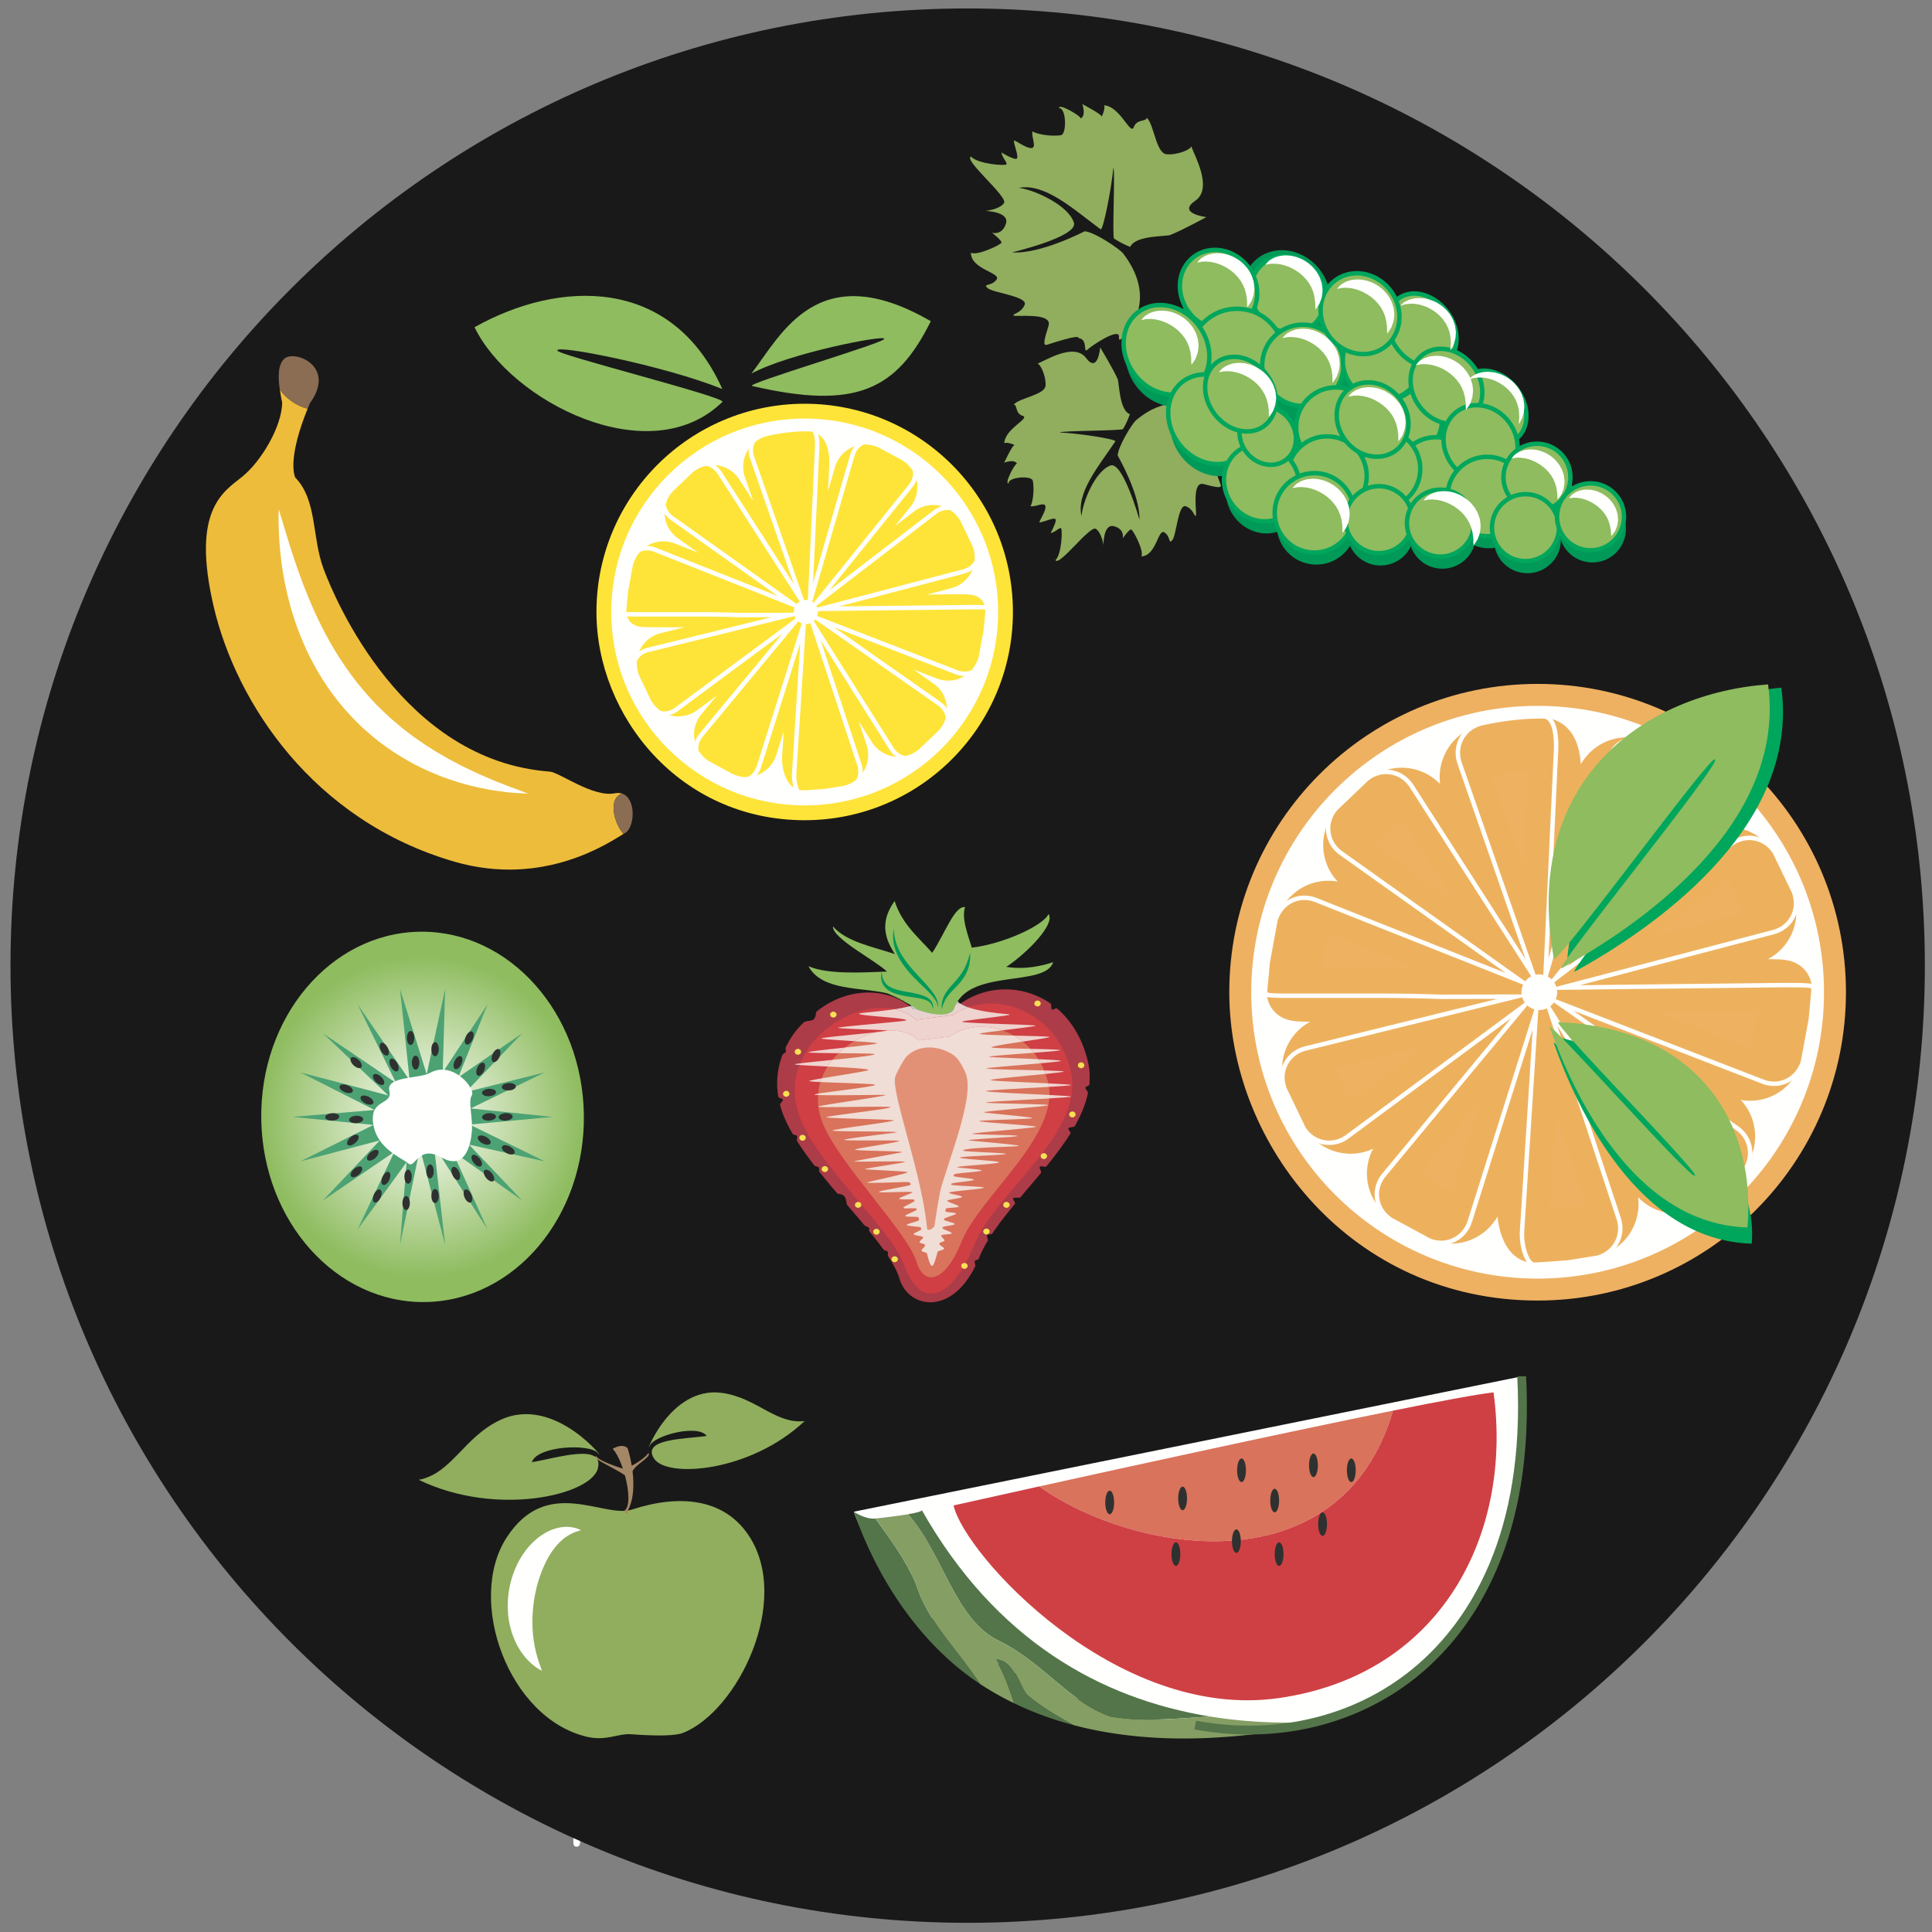 <?xml version="1.0"?>
<svg xmlns="http://www.w3.org/2000/svg" width="526" height="526" viewBox="0 0 526 526">
  <rect x="0" y="0" width="526" height="526" fill="#808080" stroke="none"/>
  <defs>
    <clipPath id="a">
      <path d="M114.861 253.661c23.967 0 43.65 22.104 44.1 49.698.459 27.846-18.828 50.733-43.083 51.129-24.255.405-44.289-21.843-44.748-49.689-.459-27.837 18.837-50.733 43.092-51.129.207-.009.423-.009.639-.009z"/>
    </clipPath>
    <clipPath id="c">
      <path d="M216.372 344.642h75.249V269.96h-75.249z"/>
    </clipPath>
    <radialGradient id="b" gradientUnits="userSpaceOnUse" cx="115.041" cy="304.09" r="43.925">
      <stop offset="0" stop-color="#FFFFFE"/>
      <stop offset="1" stop-color="#8EBC5F"/>
    </radialGradient>
  </defs>
  <path d="M524.055 262.895c0 143.928-116.676 260.604-260.604 260.604S2.856 406.823 2.856 262.895C2.856 118.976 119.523 2.3 263.451 2.3c143.928 0 260.604 116.676 260.604 260.595" fill="#1A1919"/>
  <path d="M502.573 270.14c0 46.361-37.584 83.943-83.945 83.943-50.419 0-83.943-42.111-83.943-83.943 0-46.36 37.583-83.944 83.943-83.944 46.361 0 83.945 37.584 83.945 83.944" fill="#EEB162"/>
  <path d="M496.595 270.14c0 43.06-34.907 77.965-77.967 77.965-43.057 0-77.965-34.905-77.965-77.965 0-43.061 34.908-77.966 77.965-77.966 43.06 0 77.967 34.905 77.967 77.966" fill="#FFFFFE"/>
  <path d="M478.081 268.355l-53.436.609 51.697-13.578c2.084-.563 3.754-1.895 4.706-3.749.953-1.854 1.063-3.986.266-6.111l-4.586-9.506c-1.371-2.284-3.732-3.647-6.316-3.647-1.583 0-3.119.513-4.44 1.48l-43.18 33.105 34.222-42.477c1.353-1.681 1.922-3.74 1.605-5.801-.319-2.059-1.484-3.851-3.373-5.101l-9.274-4.996a7.664 7.664 0 00-2.998-.621c-3.179 0-5.984 2.083-6.979 5.182l-15.411 53.213 2.597-55.537c.129-2.657-.199-6.004-1.508-7.427-.526-.574-1.089-.71-1.512-.725h-1.075c-7.05 0-13.861 1.626-14.146 1.697-2.096.506-3.811 1.789-4.828 3.619-1.019 1.827-1.212 3.962-.54 6.009l18.154 52.163-29.907-46.515c-1.395-2.133-3.705-3.408-6.176-3.408-1.683 0-3.293.572-4.74 1.726l-7.551 7.21c-1.419 1.625-2.069 3.659-1.835 5.731.235 2.07 1.327 3.909 3.073 5.174l44.279 31.486-50.475-20.035a7.64 7.64 0 00-2.739-.513c-3.309 0-6.148 2.188-7.084 5.555l-1.875 10.217c-.103 1.134-.617 6.8-.624 6.933 0 1.235 0 1.235 8.023 1.235l21.218-.001c3.75 0 9.847.115 13.59.258l18.414-.039-51.51 12.703c-2.083.562-3.757 1.889-4.712 3.741-.956 1.853-1.07 3.987-.275 6.109l4.563 9.513c1.371 2.292 3.736 3.659 6.325 3.659 1.577 0 3.108-.508 4.429-1.473l43.283-32.047-34.343 41.441c-1.356 1.679-1.93 3.736-1.616 5.797.313 2.06 1.475 3.852 3.363 5.107l9.261 5.013a7.613 7.613 0 003.012.629c3.173 0 5.978-2.079 6.975-5.169l16.207-51.365-3.412 53.713c-.164 3.25.86 6.46 1.904 7.569.352.378.75.573 1.178.577H418c.825 0 4.708-.265 8.078-.536l7.034-1.114c2.095-.502 3.811-1.785 4.834-3.611 1.021-1.826 1.218-3.96.552-6.009l-16.91-51.14 28.673 45.512c1.396 2.142 3.707 3.421 6.185 3.421 1.677 0 3.282-.568 4.727-1.717l7.564-7.192c1.422-1.623 2.078-3.655 1.846-5.727-.23-2.071-1.317-3.911-3.063-5.181l-44.028-30.87 50.25 19.427a7.648 7.648 0 002.753.518c3.304 0 6.138-2.186 7.08-5.544l1.905-10.336c.626-6.846.626-6.905.626-6.967 0-1.266 0-1.266-8.025-1.266" fill="#EEB162"/>
  <path d="M478.081 268.355l-.083-7.218-53.435.608.082 7.219 1.834 6.982 51.721-13.585.023-.006a14.855 14.855 0 005.395-2.713 14.451 14.451 0 003.851-4.706 14.382 14.382 0 001.595-6.584 15.242 15.242 0 00-.991-5.36l-.115-.307-4.871-10.098-.17-.282a14.8 14.8 0 00-5.283-5.217 14.445 14.445 0 00-7.222-1.934c-3.148-.006-6.22 1.046-8.704 2.874l-.064.047-43.245 33.154 4.393 5.729 5.621 4.529 34.223-42.477.002-.003c2.086-2.575 3.294-5.855 3.285-9.211 0-.739-.056-1.479-.17-2.214l-.008-.055.008.051a14.389 14.389 0 00-2.202-5.721 15.152 15.152 0 00-4.323-4.298l-.272-.18-9.856-5.311-.311-.132a14.893 14.893 0 00-5.815-1.193 14.433 14.433 0 00-8.612 2.852 14.748 14.748 0 00-5.241 7.343l-.031.097-15.439 53.314 6.933 2.008 7.211.337 2.597-55.537-.001.013c.023-.465.035-.941.035-1.425-.005-1.61-.117-3.312-.5-5.13a15.77 15.77 0 00-.889-2.872c-.435-1.009-1.027-2.114-2.05-3.236l.005.006.005.005a9.488 9.488 0 00-3.354-2.366 9.295 9.295 0 00-3.225-.698l-.129-.005h-1.203c-4.076.003-7.864.458-10.74.911a79.846 79.846 0 00-3.523.639 56.471 56.471 0 00-1.623.36l.026-.006.02-.005a14.912 14.912 0 00-5.453 2.553 14.526 14.526 0 00-3.99 4.575l-.015.027.019-.034a14.572 14.572 0 00-1.848 7.101c0 1.585.258 3.166.754 4.674l.02.062 18.175 52.223 6.818-2.373 6.072-3.904-29.922-46.538-.014-.022a14.814 14.814 0 00-5.24-4.875 14.439 14.439 0 00-11.893-.942 15.278 15.278 0 00-4.325 2.438l-.253.202-8.021 7.659-.215.247a14.916 14.916 0 00-2.706 4.478 14.458 14.458 0 00-.865 6.814v.003a14.481 14.481 0 001.936 5.759 14.883 14.883 0 004.075 4.445l.026.019 44.304 31.504 4.184-5.883 2.663-6.709-50.515-20.052-.045-.017a14.87 14.87 0 00-5.317-.988 14.401 14.401 0 00-8.873 3.042c-2.484 1.933-4.306 4.685-5.166 7.797l-.087.312-1.993 10.861-.03.328a14278.014 14278.014 0 01-.538 5.959l-.063.702-.019.223-.008.092-.005.063-.011.172-.009.186v.186c.007.155-.023.527.078 1.356.049.361.13.814.295 1.345.154.495.386 1.06.716 1.621a7.695 7.695 0 001.13 1.483 7.946 7.946 0 002.443 1.704 8.876 8.876 0 001.635.547c.799.183 1.392.24 1.983.289.878.066 1.752.084 2.864.097 1.107.012 2.437.012 4.098.012l21.218-.001c3.612-.001 9.712.114 13.315.252l.145.006 18.559-.04-.015-7.218-1.729-7.009-51.586 12.722-.077.021a14.882 14.882 0 00-5.385 2.702 14.44 14.44 0 00-3.86 4.699 14.371 14.371 0 00-1.606 6.607c-.001 1.83.348 3.646.986 5.344l.112.3 4.846 10.101.17.285a14.81 14.81 0 005.286 5.232 14.425 14.425 0 007.234 1.94c3.132.008 6.203-1.036 8.689-2.864l.018-.014 43.301-32.06-4.296-5.801-5.558-4.607-34.372 41.477-.03.036c-2.092 2.574-3.311 5.861-3.302 9.228 0 .732.056 1.466.167 2.194l-.001-.007a14.364 14.364 0 002.191 5.731 15.192 15.192 0 004.31 4.304l.274.182 9.841 5.326.303.13a14.855 14.855 0 005.854 1.212 14.444 14.444 0 008.602-2.845 14.747 14.747 0 005.243-7.326l.008-.025L425.163 277l-6.884-2.172-7.205-.458-3.414 53.757-.003.049a22.227 22.227 0 00.867 7.285c.282.948.619 1.85 1.062 2.752.456.905.971 1.809 1.928 2.844l-.016-.017-.013-.013a9.151 9.151 0 002.669 1.994 8.67 8.67 0 003.729.885H418c.288-.001.492-.008.738-.018.826-.034 2.007-.108 3.418-.205 1.403-.097 2.997-.216 4.499-.336l.277-.022 7.588-1.202.274-.066a14.905 14.905 0 005.458-2.546 14.595 14.595 0 005.852-11.685 15 15 0 00-.741-4.641l-.007-.019-16.914-51.155-6.854 2.266-6.107 3.848 28.702 45.558.029.046a14.833 14.833 0 005.242 4.891 14.447 14.447 0 0011.892.953 15.278 15.278 0 004.321-2.43l.25-.199 8.033-7.639.217-.248a14.949 14.949 0 002.717-4.48 14.462 14.462 0 00.874-6.802 14.454 14.454 0 00-1.924-5.766 14.845 14.845 0 00-4.069-4.454l-.049-.036-44.08-30.907-4.144 5.911-2.603 6.733 50.256 19.43.01.003c1.688.65 3.509.999 5.34.997a14.386 14.386 0 008.864-3.038c2.482-1.929 4.302-4.674 5.167-7.776l.088-.317 2.025-10.982.03-.328a2835.64 2835.64 0 00.623-6.891c.006-.087.012-.154.019-.276.004-.061.008-.144.011-.245.003-.098.003-.21.003-.212-.007-.16.021-.529-.076-1.344a8.115 8.115 0 00-.283-1.324 7.778 7.778 0 00-1.8-3.095 7.978 7.978 0 00-2.444-1.742 8.849 8.849 0 00-1.657-.568 12.905 12.905 0 00-2.008-.3c-.885-.067-1.761-.087-2.876-.1-1.108-.012-2.438-.012-4.1-.012h-.042l-.041.001.083 7.218v7.219c2.004 0 3.494.001 4.513.019.758.012 1.262.04 1.398.054l.03.003.522-4.124-1.43 3.883c.644.228.886.232.908.241l.522-4.124-1.43 3.883 2.19-5.945-4.197 4.733a6.348 6.348 0 002.007 1.212l2.19-5.945-4.197 4.733 4.432-4.999-5.928 3.078c.354.695.91 1.409 1.496 1.921l4.432-4.999-5.928 3.078 5.84-3.032-6.378 1.622c.1.396.267.89.538 1.41l5.84-3.032-6.378 1.622 5.785-1.471-5.966.313c.013.184.031.56.181 1.158l5.785-1.471-5.966.313 3.773-.198-3.778.046.005.152 3.773-.198-3.778.046.419-.005-.419.002v.003l.419-.005-.419.002v.068h6.736l-6.733-.186-.003.186h6.736l-6.733-.186 5.875.162-5.863-.422c-.001.014-.007.087-.012.26l5.875.162-5.863-.422 1.029.074-1.029-.078v.004l1.029.074-1.029-.078c-.002.033-.034.41-.123 1.398-.09.996-.239 2.643-.488 5.361l7.189.658-7.099-1.309-1.906 10.336 7.1 1.309-6.951-1.949c-.077.256-.144.283-.142.287l.05.063-.026-.075-.024.012.05.063-.026-.075.019.057-.01-.059-.009.002.019.057-.01-.059-.02.001c-.033-.002-.064-.001-.166-.038l.006.002-105.478-40.778 92.519 64.869 4.144-5.911-4.245 5.839c.107.08.126.119.131.125l.003.015.001.017h.005l-.005-.001v.001h.005l-.005-.001-.009.023-.094.133 5.43 4.757-4.975-5.232-7.563 7.193 4.974 5.231-4.493-5.65c-.158.124-.223.144-.233.149l-.001-.001v.036l.009-.035-.009-.001v.036l.009-.035-.034-.02-.111-.123-6.049 3.94 6.108-3.848-60.204-95.56 35.472 107.283-.005-.015c.032.097.034.15.035.177l-.021.074-.036.045c-.016.011-.054.04-.18.072l1.682 7.02-1.13-7.13-7.034 1.114 1.13 7.13-.578-7.196c-1.652.133-3.442.265-4.898.363a139.73 139.73 0 01-2.45.144l-.157.006-.026.001.031 1.877v-1.878l-.031.001.031 1.877v-1.878h-.051.029l.037.001-.053 5.783 2.546-5.195a5.812 5.812 0 00-2.493-.588l-.053 5.783 2.546-5.195-2.321 4.736 3.87-3.6a5.287 5.287 0 00-1.549-1.136l-2.321 4.736 3.87-3.6-.013-.013-.016-.017-2.82 2.654 3.248-2.119a3.822 3.822 0 00-.428-.535l-2.82 2.654 3.248-2.119-1.242.811 1.324-.674c-.003-.005-.023-.046-.082-.137l-1.242.811 1.324-.674-.029-.065a5.743 5.743 0 01-.291-1.026 7.907 7.907 0 01-.142-1.839l-7.209-.364 7.204.457 7.173-112.91-34.049 107.908.007-.02c-.036.108-.077.141-.1.161l-.013.008.008.025v-.027l-.008.002.008.025v-.027c-.031-.003-.044.005-.17-.046l-2.842 6.636 3.436-6.348-9.261-5.013-3.436 6.348 3.998-6.01c-.195-.132-.23-.198-.234-.2l-.072.047.08-.031-.008-.016-.072.047.08-.031-.09.035.094-.025-.004-.01-.09.035.094-.025-.001-.006-.001-.007-.002-.014h-.014l.014.003v-.003h-.014l.014.003c.003 0-.007-.027.097-.161l-5.616-4.535 5.558 4.606 72.314-87.258-91.09 67.443.018-.013c-.156.103-.148.075-.169.082h-.009l-.003.028.01-.026-.007-.002-.003.028.01-.026-.023-.017-.105-.131-6.195 3.706 6.509-3.122-4.564-9.513-6.508 3.122 6.76-2.532c-.069-.188-.068-.265-.068-.279l-.001-.002-.109-.013.105.032.004-.019-.109-.013.105.032-.043-.013.042.017.001-.004-.043-.013.042.017.004-.008.006-.011-.014-.012.012.014.002-.002-.014-.012.012.014c.002 0 .026-.032.175-.074l-1.882-6.969 1.729 7.009 109.717-27.058-78.365.166.015 7.219.275-7.214a438.88 438.88 0 00-13.865-.263l-21.218.001c-2.004 0-3.494 0-4.515-.018a22.36 22.36 0 01-1.411-.054l-.034-.004-.503 4.065 1.379-3.836c-.63-.218-.862-.221-.876-.229l-.503 4.065 1.379-3.836-2.142 5.957 4.137-4.779a6.346 6.346 0 00-1.995-1.178l-2.142 5.957 4.137-4.779-4.38 5.059 5.908-3.141a6.756 6.756 0 00-1.528-1.918l-4.38 5.059 5.908-3.141-5.832 3.101 6.393-1.665a6.613 6.613 0 00-.561-1.436l-5.832 3.101 6.393-1.665-5.832 1.519 6.022-.324c-.013-.192-.034-.581-.19-1.195l-5.832 1.519 6.022-.324-3.934.211 3.94-.048c-.001-.015-.001-.066-.006-.163l-3.934.211 3.94-.048-.734.009.734-.005v-.004l-.734.009.734-.005v-.063h-7.219l7.209.371-6.753-.348 6.744.5.009-.152-6.753-.348 6.744.5-4.298-.319 4.296.345.002-.026-4.298-.319 4.296.345.028-.323c.116-1.321.5-5.547.587-6.508l-7.189-.651 7.1 1.303 1.875-10.217-7.1-1.303 6.955 1.935c.076-.256.141-.28.138-.283l-.049-.063.026.074.023-.011-.049-.063.026.074-.017-.05.008.053.009-.003-.017-.05.008.053.023-.002c.033.002.061.001.161.037l2.578-6.743-2.663 6.71 106.058 42.098L374.8 230.21l.026.019c-.106-.079-.126-.118-.132-.126l-.002-.002-.002-.016v.003l-.001-.016.003-.01.098-.145-5.438-4.748 4.985 5.221 7.551-7.21-4.985-5.221 4.499 5.645c.16-.126.227-.147.239-.152h.002v-.043l-.011.042.011.001v-.043l-.011.042.036.02.108.12-.016-.025 62.756 97.605-38.127-109.551-6.817 2.373 6.859-2.251a.528.528 0 01-.034-.172l.02-.071.004-.007.029-.037c.014-.009.052-.04.184-.073l.025-.006.02-.005-.782-3.15.768 3.154.014-.004-.782-3.15.768 3.154c.017-.005.463-.111 1.17-.255a65.98 65.98 0 014.77-.786c1.996-.256 4.287-.448 6.481-.447h1.075v-7.219l-.258 7.214.184-5.152-1.973 4.759c.69.289 1.353.38 1.789.393l.184-5.152-1.973 4.759 1.895-4.572-3.659 3.352c.404.454 1.073.943 1.764 1.22l1.895-4.572-3.659 3.352.01.011 2.326-2.139-2.937 1.248c.04.082.157.387.611.891l2.326-2.139-2.937 1.248.645-.274-.657.245.012.029.645-.274-.657.245.003.008c.023.06.109.399.161.841.056.444.088.996.087 1.536 0 .248-.006.493-.017.725l-.001.02-5.451 116.575 32.41-111.913-6.934-2.008 6.873 2.207c.038-.113.079-.146.101-.165l.012-.007-.013-.039.007.04.006-.001-.013-.039.007.04-.001-.003v.004l.001-.001-.001-.003v.004c.02.001.057-.002.181.048l2.817-6.646-3.424 6.355 9.273 4.996 3.425-6.355-3.983 6.021c.191.129.225.193.229.196l.061-.04-.068.026.007.014.061-.04-.068.026v.001l.008.055-.009-.059.002.017h.001-.001.001-.001c-.003 0 .005.028-.096.159l-.038.047-71.975 89.337 90.987-69.757-4.392-5.729 4.264 5.825c.159-.106.158-.079.176-.086h.007l.004-.027-.01.026.006.001.004-.027-.01.026.023.016.103.128 6.189-3.715-6.502 3.137 4.586 9.506 6.502-3.137-6.759 2.535c.072.195.07.276.071.291v.002l.114.013-.11-.034-.004.021.114.013-.11-.034.049.015-.047-.019-.002.004.049.015-.047-.019-.004.008-.008.014.017.014-.015-.016-.002.002.017.014-.015-.016c-.001-.001-.018.026-.161.067l.019-.005-108.273 28.438 111.956-1.275-.082-7.219v7.219-7.219" fill="#EDB15D"/>
  <path d="M445.691 201.545c-3.279 0-6.172 2.153-7.201 5.356l-18.005 62.175 40.374-50.113c1.399-1.739 1.989-3.865 1.66-5.99-.334-2.157-1.541-3.981-3.493-5.271l-10.283-5.536a7.843 7.843 0 00-3.052-.621m30.559 27.187c-1.634 0-3.221.53-4.59 1.533l-51.217 39.266 62.259-16.352c2.149-.581 3.875-1.955 4.858-3.868.996-1.943 1.09-4.128.269-6.319l-5.087-10.539c-1.392-2.311-3.829-3.721-6.492-3.721m-55.988-33.083h-1.176c-7.783 0-15.298 1.796-15.615 1.871-2.166.524-3.938 1.853-4.992 3.741-1.052 1.887-1.249 4.094-.556 6.212l21.779 62.574.276-.343 3.067-65.605c.131-2.709-.187-6.386-1.521-7.837-.363-.396-.776-.596-1.262-.613m-.238 75.019l60.15 23.253a7.952 7.952 0 002.85.537c3.408 0 6.345-2.305 7.307-5.734l2.106-11.46c.566-6.19.686-7.542.688-7.652 0-.172 0-.411-.03-.468-.308-.338-3.146-.338-8.304-.338l-64.361.735-.103.078-.303 1.049zm.068.178l34.222 54.321c1.437 2.207 3.824 3.531 6.381 3.531 1.758 0 3.403-.602 4.889-1.785l8.385-7.974c1.434-1.64 2.113-3.74 1.873-5.875-.237-2.136-1.362-4.038-3.167-5.35l-52.583-36.868zm-.991-.327l-4.114 64.75c-.184 3.653 1.018 6.985 1.959 7.984.283.302.57.449.879.453l.05.601v-.601c.829 0 4.926-.273 8.949-.595l7.789-1.236c2.12-.51 3.894-1.834 4.951-3.72 1.057-1.887 1.258-4.093.569-6.214l-20.181-61.029-.036.126.008-.206-.042-.131-.275-.195.241.093-.095-.291.184.291.033-.705-.255.194.088.252-.136-.213-.073.054.06-.074-35.897-55.83c-1.44-2.202-3.824-3.52-6.372-3.52-1.763 0-3.414.604-4.905 1.792l-8.368 7.992c-1.431 1.642-2.107 3.744-1.863 5.88.243 2.136 1.372 4.034 3.178 5.344l53.372 37.952-60.845-24.151a7.942 7.942 0 00-2.83-.53c-3.416 0-6.355 2.309-7.313 5.746l-2.072 11.327c-.167 1.843-.674 7.426-.689 7.647.001.131.001.355.03.412.32.328 3.155.328 8.307.328h23.63c4.184 0 10.983.127 15.158.285l25.477-.053-62.214 15.345c-2.143.576-3.874 1.948-4.859 3.858-1.001 1.939-1.097 4.124-.278 6.318l5.064 10.543c1.39 2.321 3.83 3.737 6.498 3.737 1.628 0 3.21-.529 4.578-1.526l52.19-38.642-41.414 49.972c-1.398 1.729-1.993 3.855-1.669 5.982.33 2.158 1.535 3.982 3.485 5.276l10.268 5.556a7.866 7.866 0 003.069.627c3.272 0 6.163-2.145 7.195-5.34l19.536-61.915zm-1.226 74.391h-.055c-.647-.008-1.249-.295-1.751-.834-1.276-1.354-2.477-5.043-2.281-8.874l3.485-54.892-16.562 52.49c-1.195 3.696-4.546 6.177-8.341 6.177a9.047 9.047 0 01-3.592-.749l-10.365-5.607c-2.286-1.515-3.672-3.622-4.053-6.125-.376-2.465.307-4.924 1.925-6.927l35.09-42.341-44.219 32.742c-1.579 1.153-3.406 1.761-5.293 1.761-3.097 0-5.921-1.633-7.558-4.369l-5.11-10.642c-.963-2.571-.846-5.091.315-7.341 1.142-2.214 3.142-3.802 5.628-4.472l52.529-12.954-15.513.031a484.546 484.546 0 00-15.137-.285h-23.63c-9.359 0-9.539 0-9.539-1.977.011-.213.692-7.701.699-7.778l2.094-11.432c1.117-4.017 4.52-6.68 8.483-6.68 1.106 0 2.205.206 3.266.612l51.59 20.478-45.253-32.179c-2.09-1.514-3.392-3.71-3.674-6.186-.28-2.475.496-4.906 2.19-6.845l8.445-8.068c1.751-1.4 3.654-2.091 5.697-2.091 2.955 0 5.715 1.521 7.38 4.068l30.574 47.55-18.556-53.314c-.802-2.451-.572-4.998.646-7.182 1.217-2.184 3.262-3.719 5.76-4.323.322-.077 7.973-1.906 15.897-1.906h1.198c.834.028 1.542.366 2.127 1.003 1.992 2.166 1.91 7.212 1.836 8.707l-2.654 56.765 15.746-54.372c1.195-3.72 4.548-6.206 8.352-6.206a9.07 9.07 0 013.574.739l10.378 5.586c2.288 1.513 3.678 3.62 4.065 6.121.38 2.463-.298 4.924-1.912 6.928l-34.967 43.402 44.109-33.816c1.587-1.163 3.42-1.774 5.312-1.774 3.088 0 5.911 1.627 7.549 4.354l5.134 10.636c.966 2.569.854 5.091-.306 7.342-1.136 2.216-3.131 3.807-5.615 4.479l-52.866 13.885 54.638-.622h.124c9.245 0 9.421.008 9.421 2.012 0 .104 0 .161-.7 7.813l-2.127 11.567c-1.122 4.009-4.523 6.667-8.478 6.667a9.15 9.15 0 01-3.281-.617l-51.365-19.857 44.997 31.546c2.089 1.521 3.387 3.721 3.662 6.198.278 2.473-.503 4.903-2.2 6.84l-8.463 8.047c-1.745 1.393-3.642 2.081-5.679 2.081-2.965 0-5.73-1.527-7.393-4.085l-29.311-46.523 17.285 52.276c.795 2.444.559 4.991-.662 7.174-1.221 2.184-3.271 3.714-5.769 4.312l-7.88 1.251c-3.637.293-8.117.605-9.09.605" fill="#FFFFFE"/>
  <path d="M423.943 270.14a4.854 4.854 0 11-4.855-4.854 4.853 4.853 0 014.855 4.854" fill="#FFFFFE"/>
  <path d="M462.596 324.444c-.155 2.275-40.641-43.489-39.532-40.37 6.221 17.524 22.687 53.616 53.851 54.521 2.421-26.545-32.227-51.556-51.459-55.901-2.044-.462 38.889 41.543 37.14 41.75" fill="#00A65C"/>
  <path d="M461.431 320.031c-.154 2.274-40.643-43.487-39.534-40.369 6.223 17.523 22.688 53.616 53.852 54.52 2.422-26.542-11.801-54.142-51.458-55.9-2.095-.093 38.887 41.544 37.14 41.749" fill="#8EBC5F"/>
  <path d="M470.476 207.703c2.827-.269-45.253 58.78-41.642 56.786 20.289-11.195 61.34-38.749 56.144-77.253-33.13 2.391-56.876 50.061-58.327 74.59-.154 2.606 43.215-56.23 43.825-54.123" fill="#00A65C"/>
  <path d="M466.866 206.801c2.829-.269-45.252 58.779-41.641 56.786 20.289-11.195 61.338-38.75 56.144-77.254-33.129 2.391-67.134 25.782-58.328 74.592.464 2.568 43.215-56.231 43.825-54.124" fill="#8EBC5F"/>
  <path d="M275.774 166.615c0 31.31-25.382 56.693-56.692 56.693-34.051 0-56.692-28.442-56.692-56.693 0-31.311 25.382-56.692 56.692-56.692s56.692 25.381 56.692 56.692" fill="#FEE439"/>
  <path d="M271.738 166.615c0 29.079-23.576 52.655-52.656 52.655s-52.654-23.576-52.654-52.655c0-29.081 23.574-52.655 52.654-52.655 29.08 0 52.656 23.574 52.656 52.655" fill="#FFFFFE"/>
  <path d="M259.235 165.409l-36.09.412 34.915-9.17c1.405-.381 2.533-1.281 3.176-2.533.643-1.251.72-2.691.181-4.125l-3.096-6.421c-.928-1.543-2.523-2.464-4.267-2.464a5.032 5.032 0 00-2.997 1.002l-29.164 22.356 23.113-28.689c.913-1.132 1.297-2.525 1.083-3.916-.215-1.391-1.001-2.599-2.278-3.446l-6.262-3.373a5.164 5.164 0 00-2.025-.42c-2.148 0-4.042 1.408-4.714 3.5l-10.407 35.937 1.752-37.506c.088-1.794-.133-4.055-1.017-5.016-.355-.387-.735-.481-1.021-.49h-.727c-4.761 0-9.361 1.099-9.554 1.146-1.414.341-2.571 1.209-3.26 2.443-.686 1.235-.818 2.676-.364 4.06l12.261 35.229-20.197-31.414c-.944-1.441-2.505-2.302-4.173-2.302-1.136 0-2.223.386-3.201 1.166l-5.099 4.868c-.959 1.097-1.398 2.471-1.24 3.871.158 1.398.897 2.639 2.077 3.493l29.903 21.266-34.089-13.53a5.12 5.12 0 00-1.85-.347c-2.236 0-4.152 1.477-4.786 3.75l-1.265 6.901c-.069.766-.415 4.591-.421 4.683 0 .834 0 .834 5.419.834h14.328c2.534 0 6.653.077 9.181.173l12.434-.026-34.787 8.578c-1.406.38-2.536 1.278-3.182 2.528-.647 1.251-.723 2.691-.187 4.125l3.084 6.424c.926 1.547 2.521 2.473 4.27 2.473 1.065 0 2.1-.345 2.991-.995l29.233-21.644-23.196 27.987c-.914 1.133-1.304 2.524-1.091 3.915.212 1.391.996 2.603 2.271 3.448l6.256 3.387a5.133 5.133 0 002.034.426c2.143 0 4.036-1.406 4.711-3.494l10.945-34.688-2.304 36.273c-.113 2.195.58 4.364 1.285 5.117.239.254.505.383.797.385h.033c.558 0 3.181-.177 5.455-.36l4.75-.751c1.416-.34 2.574-1.206 3.264-2.44.691-1.233.824-2.675.374-4.058l-11.418-34.538 19.363 30.739c.942 1.444 2.502 2.309 4.177 2.309 1.131 0 2.217-.385 3.192-1.161l5.108-4.857c.962-1.095 1.404-2.469 1.249-3.867-.155-1.399-.892-2.642-2.07-3.5l-29.735-20.847 33.937 13.119c.605.232 1.23.35 1.86.35 2.23 0 4.145-1.475 4.782-3.744l1.285-6.981c.424-4.624.424-4.662.424-4.704 0-.856 0-.856-5.419-.856" fill="#FEE439"/>
  <path d="M259.235 165.409l-.041-3.609-6.827.078 6.622-1.739.014-.004c2.324-.617 4.344-2.204 5.443-4.366a8.443 8.443 0 00.938-3.873 9.01 9.01 0 00-.587-3.171l-.058-.153-3.239-6.718-.086-.143a8.752 8.752 0 00-3.116-3.076 8.478 8.478 0 00-4.244-1.136 8.65 8.65 0 00-5.136 1.703l-.03.022-5.293 4.058 4.222-5.24c1.24-1.53 1.944-3.457 1.939-5.429 0-.434-.033-.869-.099-1.3l.002.014-.003-.019a8.44 8.44 0 00-1.293-3.359 8.98 8.98 0 00-2.558-2.543l-.137-.091-6.554-3.529-.153-.066a8.785 8.785 0 00-3.437-.707 8.481 8.481 0 00-5.062 1.677 8.689 8.689 0 00-3.089 4.329l-.016.05-1.923 6.641.326-6.98v-.002c.015-.295.022-.597.022-.905-.002-1.017-.075-2.091-.309-3.198a9.354 9.354 0 00-.528-1.709 6.306 6.306 0 00-1.152-1.823l.005.005.003.004a5.144 5.144 0 00-1.812-1.284 4.98 4.98 0 00-1.755-.378l-.059-.002h-.785c-2.656.001-5.158.3-7.055.6-1.9.301-3.17.604-3.358.649l.01-.002.002-.001c-2.335.552-4.394 2.073-5.565 4.194l-.01.018.007-.013a8.589 8.589 0 00-1.084 4.177c0 .932.152 1.865.445 2.76l.01.029 2.284 6.564-3.771-5.866-.01-.015c-1.577-2.416-4.271-3.934-7.192-3.932a8.473 8.473 0 00-2.888.506 9.02 9.02 0 00-2.563 1.448l-.126.1-5.334 5.091-.107.123c-1.375 1.563-2.169 3.597-2.163 5.687a8.49 8.49 0 001.194 4.355 8.78 8.78 0 002.407 2.621l.012.009 5.556 3.951-6.322-2.509-.016-.006a8.71 8.71 0 00-3.149-.589 8.45 8.45 0 00-5.213 1.786c-1.46 1.135-2.537 2.754-3.05 4.603l-.044.158-1.324 7.225-.015.165-.234 2.593a921.353 921.353 0 00-.17 1.9l-.013.146-.005.053-.007.103-.006.106v.105c.003.105-.011.314.042.75.048.37.176.966.554 1.587a4.024 4.024 0 001.275 1.294c.4.252.758.39 1.057.484.527.158.91.201 1.294.241.571.053 1.151.068 1.916.078.762.009 1.698.009 2.89.009h14.328c2.465 0 6.586.077 9.043.171l.073.003 12.506-.027-.007-3.609-.865-3.505-34.825 8.588-.038.01c-2.321.615-4.343 2.195-5.448 4.357a8.43 8.43 0 00-.945 3.882c0 1.077.205 2.15.585 3.163l.056.152 3.226 6.719.085.142a8.737 8.737 0 003.114 3.087 8.48 8.48 0 004.253 1.142 8.672 8.672 0 005.12-1.689l.012-.01 5.324-3.942-4.22 5.093-.017.02c-1.239 1.528-1.953 3.455-1.949 5.437 0 .43.033.863.099 1.293v-.005a8.42 8.42 0 001.287 3.365 8.954 8.954 0 002.559 2.549l.134.089 6.541 3.541.15.065a8.763 8.763 0 003.458.718 8.483 8.483 0 005.056-1.674 8.705 8.705 0 003.09-4.318l.004-.014 2.024-6.414-.426 6.696-.001.021a13.708 13.708 0 00.535 4.504c.173.58.378 1.126.638 1.657.267.532.566 1.048 1.083 1.609l-.006-.007.011.011c.365.389.839.774 1.432 1.062.588.29 1.294.46 1.969.461h.058c.161-.001.289-.005.446-.011.53-.022 1.326-.071 2.273-.135.942-.065 2.015-.145 3.026-.226l.137-.011 5.028-.796.138-.033c2.336-.548 4.398-2.068 5.571-4.186a8.575 8.575 0 001.095-4.195c0-.927-.15-1.854-.439-2.743l-2.139-6.471 3.612 5.735.016.025c1.572 2.422 4.27 3.95 7.201 3.948a8.457 8.457 0 002.881-.505 9.049 9.049 0 002.558-1.441l.125-.1 5.341-5.079.107-.122c1.384-1.564 2.183-3.605 2.177-5.7a8.57 8.57 0 00-1.185-4.339 8.803 8.803 0 00-2.4-2.627l-.026-.019-5.516-3.867 6.313 2.441.011.004a8.79 8.79 0 003.155.59 8.452 8.452 0 005.206-1.783c1.459-1.133 2.535-2.748 3.051-4.594l.045-.159 1.344-7.306.015-.163c.212-2.313.318-3.478.372-4.078l.049-.561.011-.158.006-.127.001-.109c-.003-.108.011-.316-.04-.745a4.09 4.09 0 00-.535-1.569 4.025 4.025 0 00-1.261-1.31 4.342 4.342 0 00-1.067-.5 6.259 6.259 0 00-1.311-.251c-.575-.055-1.156-.07-1.923-.081-.763-.009-1.699-.009-2.891-.009h-.041l.041 3.609v3.61c1.354 0 2.362 0 3.069.013.528.008.891.027 1.042.042l.059.007.009.001.145-1-.237.981.092.019.145-1-.237.981.627-2.596-1.403 2.26c.397.242.66.304.776.336l.627-2.596-1.403 2.26 1.69-2.721-2.605 1.861c.266.377.623.683.915.86l1.69-2.721-2.605 1.861 2.627-1.878-3.056 1.046c.085.25.228.552.429.832l2.627-1.878-3.056 1.046 2.755-.942-2.909.199c.01.112.027.362.154.743l2.755-.942-2.909.199 1.633-.112-1.637.026.004.086 1.633-.112-1.637.026v.059h3.283l-3.281-.091-.002.091h3.283l-3.281-.091 2.708.075-2.703-.196-.005.121 2.708.075-2.703-.196c0 .007-.019.24-.079.9l-.336 3.686 3.594.33-3.55-.654-1.285 6.982 3.55.653-3.475-.975c-.121.422-.321.679-.537.85a1.212 1.212 0 01-.77.259 1.551 1.551 0 01-.566-.11l.008.003-61.556-23.795 53.98 37.845 2.072-2.955-2.125 2.918c.208.152.343.309.437.467.093.159.148.319.17.513l.009.15c-.006.316-.094.599-.382.937l2.712 2.382-2.487-2.616-5.108 4.857 2.487 2.616-2.247-2.824a1.86 1.86 0 01-.518.301 1.211 1.211 0 01-.427.075c-.419-.003-.841-.205-1.154-.672l-3.023 1.972 3.054-1.924-35.127-55.765 20.698 62.614-.003-.009c.061.188.085.356.085.509a1.34 1.34 0 01-.175.669c-.208.35-.462.562-.957.693l.842 3.51-.564-3.565-4.75.751.564 3.565-.29-3.598a239.177 239.177 0 01-4.592.324c-.168.009-.311.016-.417.02l-.124.004-.031.001h-.034.024l-.018 2.636 1.151-2.372a2.66 2.66 0 00-1.133-.264l-.018 2.636 1.151-2.372-1.001 2.064 1.677-1.577a2.32 2.32 0 00-.676-.487l-1.001 2.064 1.677-1.577.006.007-.002-.002-.972.911 1.119-.729c-.013-.02-.049-.076-.147-.182l-.972.911 1.119-.729-.248.161.253-.154-.005-.007-.248.161.253-.154-.03-.059a4.344 4.344 0 01-.293-.918 6.58 6.58 0 01-.143-1.675l-3.605-.186 3.602.229 4.184-65.874-19.865 62.96.004-.011a1.479 1.479 0 01-.522.742 1.248 1.248 0 01-.755.253 1.516 1.516 0 01-.61-.132l-1.424 3.316 1.719-3.174-6.256-3.387-1.719 3.174 1.994-3.009a1.752 1.752 0 01-.51-.489 1.21 1.21 0 01-.187-.494l.002.015-.002-.019-.016-.197c.004-.289.085-.57.348-.903l-2.809-2.267 2.779 2.303 42.184-50.898-53.139 39.345.01-.008c-.308.22-.579.297-.862.3a1.24 1.24 0 01-.634-.169 1.523 1.523 0 01-.538-.547l-3.098 1.853 3.254-1.562-3.084-6.424-3.254 1.562 3.381-1.265a1.818 1.818 0 01-.127-.634c.002-.211.041-.373.139-.568.188-.341.426-.556.917-.702l-.941-3.484.864 3.504 63.893-15.755-42.412.09.008 3.609.137-3.607a298.314 298.314 0 00-9.318-.176h-14.328c-1.354.001-2.363 0-3.071-.012a15.616 15.616 0 01-1.049-.042l-.061-.006-.011-.002-.055.389.071-.386-.016-.003-.055.389.071-.386-.414 2.271 1.01-2.063c-.364-.173-.547-.195-.596-.208l-.414 2.271 1.01-2.063-1.385 2.829 2.357-2.083a3.151 3.151 0 00-.972-.746l-1.385 2.829 2.357-2.083-2.439 2.155 3.005-1.252a3.287 3.287 0 00-.566-.903l-2.439 2.155 3.005-1.252-2.778 1.157 3.004-.246c-.014-.144-.043-.463-.226-.911l-2.778 1.157 3.004-.246-1.9.156 1.907-.035-.007-.121-1.9.156 1.907-.035v-.054h-3.61l3.604.211-2.77-.162 2.765.226.005-.064-2.77-.162 2.765.226.065-.727c.105-1.178.301-3.348.352-3.908l-3.595-.323 3.55.651 1.265-6.901-3.55-.651 3.477.97c.12-.424.319-.68.535-.851a1.22 1.22 0 01.774-.259c.186.001.357.031.551.104l-.016-.006 61.856 24.552-54.251-38.582.012.009a1.566 1.566 0 01-.436-.463 1.247 1.247 0 01-.17-.511l-.009-.154c.006-.317.093-.598.38-.937l-2.718-2.375 2.492 2.611 5.1-4.868-2.493-2.611 2.251 2.822c.207-.164.374-.25.519-.303.146-.052.272-.074.431-.075.416.002.842.204 1.155.671l-.01-.015 36.622 56.963-22.249-63.929-3.409 1.187 3.43-1.125a1.621 1.621 0 01-.086-.511c.002-.24.054-.449.175-.671l-.003.005c.207-.348.462-.561.955-.692l.01-.003h.002a38.498 38.498 0 012.77-.532c1.641-.261 3.82-.512 5.925-.51h.727v-3.61l-.117 3.608.073-2.234-.859 2.061c.3.126.591.167.786.173l.073-2.234-.859 2.061.797-1.915-1.537 1.406c.156.176.44.389.74.509l.797-1.915-1.537 1.406.005.005.003.004.993-.914-1.155.704c.025.04.073.112.162.21l.993-.914-1.155.704.506-.309-.526.273.02.036.506-.309-.526.273.16-.083-.163.078.003.005.16-.083-.163.078c.001 0 .032.07.065.192.112.372.207 1.162.201 1.9.001.19-.004.377-.013.555l-3.179 68.033 18.906-65.285-3.467-1.004 3.437 1.104c.106-.328.293-.572.519-.741.228-.167.477-.252.758-.253.193.001.381.035.613.132l1.412-3.322-1.712 3.178 6.263 3.373 1.711-3.178-1.994 3.008c.264.176.415.343.517.495.1.155.157.3.188.495v-.004l.016.204c-.005.296-.087.574-.342.898L200.19 185.65l53.063-40.676-2.196-2.864 2.138 2.907c.306-.22.572-.296.859-.299.236.001.438.057.635.169.195.113.381.285.539.545l3.093-1.86-3.251 1.567 3.096 6.422 3.251-1.568-3.379 1.268c.097.261.127.466.128.635a1.218 1.218 0 01-.14.572c-.187.341-.423.554-.91.699l.017-.004-63.209 16.6 65.352-.744-.041-3.61v3.61-3.61" fill="#FEE439"/>
  <path d="M237.359 120.484c-2.131 0-4.009 1.399-4.678 3.481l-11.889 41.052 26.658-33.087c.911-1.131 1.295-2.514 1.081-3.893-.218-1.402-1.004-2.588-2.276-3.427l-6.926-3.731a5.105 5.105 0 00-1.97-.395m20.637 18.361a5.018 5.018 0 00-2.983.998l-33.819 25.924 41.109-10.795c1.399-.378 2.52-1.272 3.158-2.513.65-1.263.706-2.683.172-4.11l-3.428-7.101c-.895-1.486-2.479-2.403-4.209-2.403m-38.317 26.744l.135.39 2.055-43.974c.115-2.361-.268-4.382-.975-5.152-.212-.229-.438-.341-.715-.352l-.789.002c-5.208 0-10.286 1.207-10.5 1.258-1.41.342-2.562 1.205-3.244 2.43-.687 1.228-.813 2.663-.362 4.04l14.353 41.242.061-.19-.019.306zm-28.451-38.884c-1.146 0-2.22.393-3.191 1.169l-5.639 5.387a4.925 4.925 0 00-1.198 3.807c.157 1.387.89 2.62 2.068 3.472l35.969 25.579-23.87-37.127c-.935-1.43-2.484-2.287-4.139-2.287m-.248 39.954c2.821 0 7.417.087 10.243.194l17.465-.038.315-.233-.229-.159-.072.001.053-.016-.147-.102-40.575-16.106a5.18 5.18 0 00-1.84-.344c-2.252 0-4.117 1.467-4.75 3.739l-1.396 7.63c-.072.819-.449 4.953-.462 5.143l.002.135c.452.156 2.272.156 5.433.156h15.96zm29.303.202l40.435 15.632c.603.232 1.228.35 1.853.35 2.248 0 4.111-1.464 4.747-3.732l1.42-7.719c.376-4.136.458-5.054.461-5.141l-.01-.244c-.241-.098-2.082-.098-5.424-.098l-43.374.495-.128.444.02.013zm-2.268.452l-41.563 10.252c-1.39.373-2.514 1.265-3.155 2.505-.65 1.26-.711 2.681-.179 4.11l3.412 7.103c.896 1.493 2.48 2.414 4.216 2.414a5.027 5.027 0 002.975-.995l34.294-25.389zm2.738.496l22.596 35.865c.932 1.433 2.483 2.293 4.142 2.293 1.143 0 2.215-.392 3.181-1.163l5.651-5.374a4.932 4.932 0 001.205-3.804c-.156-1.39-.888-2.624-2.061-3.478l-34.714-24.339zm-1.646-.764l-27.843 33.593c-.907 1.124-1.295 2.506-1.083 3.884.214 1.404.997 2.589 2.267 3.432l6.92 3.743a5.11 5.11 0 001.979.401c2.125 0 4.005-1.395 4.674-3.472l12.995-41.187-.455.35.583-.755-.037.011zm.48-.044l-2.768 43.614c-.123 2.407.658 4.595 1.269 5.246.225.239.397.242.454.242l.033.601v-.601c.552 0 3.257-.18 6.027-.4l5.244-.833a4.98 4.98 0 003.204-2.417c.686-1.225.818-2.66.368-4.04l-13.429-40.617-.31 1.068.082-1.75-.17-.117-.004.004zm-1.012 50.305h-.041c-.491-.005-.947-.219-1.324-.623-.887-.945-1.728-3.501-1.594-6.138l2.254-35.472-10.702 33.919c-.834 2.579-3.172 4.31-5.821 4.31a6.303 6.303 0 01-2.501-.523l-7.017-3.794c-1.585-1.051-2.574-2.559-2.837-4.281-.263-1.717.214-3.431 1.342-4.829l22.672-27.357-28.57 21.154c-1.101.804-2.376 1.228-3.69 1.228-2.162 0-4.133-1.14-5.273-3.048l-3.459-7.202c-.668-1.779-.584-3.584.215-5.133.795-1.543 2.191-2.652 3.923-3.118l33.906-8.363-8.856.02a327.448 327.448 0 00-10.222-.194h-15.96c-6.388 0-6.636 0-6.636-1.53.002-.059.005-.141.471-5.26l1.417-7.748c.783-2.814 3.156-4.671 5.921-4.671.768 0 1.536.144 2.276.426l33.341 13.235-29.244-20.797c-1.457-1.056-2.365-2.586-2.561-4.314-.196-1.728.345-3.424 1.526-4.775l5.715-5.46c1.23-.985 2.556-1.466 3.982-1.466 2.063 0 3.986 1.06 5.147 2.836l19.761 30.732-11.992-34.454c-.56-1.71-.399-3.485.451-5.01.846-1.522 2.272-2.593 4.013-3.014.221-.053 5.434-1.293 10.782-1.293h.808a2.173 2.173 0 011.582.741c1.397 1.518 1.342 4.993 1.292 6.023l-1.715 36.683 10.172-35.133c.837-2.598 3.176-4.332 5.83-4.332.849 0 1.688.173 2.489.516l7.026 3.78c1.586 1.047 2.58 2.554 2.846 4.276.265 1.718-.207 3.434-1.333 4.83l-22.594 28.044 28.498-21.846c1.109-.813 2.387-1.239 3.705-1.239 2.155 0 4.124 1.135 5.267 3.035l3.475 7.198c.669 1.779.589 3.584-.207 5.134-.794 1.546-2.186 2.656-3.916 3.124l-34.174 8.975 35.316-.402h.1c6.298 0 6.544.009 6.544 1.555 0 .081 0 .118-.473 5.294l-1.438 7.83c-.786 2.809-3.16 4.661-5.919 4.661a6.363 6.363 0 01-2.286-.43l-33.195-12.833 29.077 20.387c1.457 1.06 2.365 2.593 2.557 4.322.192 1.727-.353 3.422-1.536 4.77l-5.727 5.448c-1.226.979-2.547 1.46-3.97 1.46-2.068 0-3.996-1.065-5.155-2.847l-18.944-30.069 11.17 33.784c.556 1.706.39 3.483-.461 5.003-.853 1.523-2.281 2.591-4.021 3.008l-5.337.847c-2.538.206-5.511.41-6.168.41" fill="#FFFFFE"/>
  <path d="M222.671 166.615a3.278 3.278 0 11-6.557.001 3.278 3.278 0 016.557-.001" fill="#FFFFFE"/>
  <path d="M240.693 92.233c1.353.739-38.107 12.342-35.929 12.848 28.137 6.541 39.297 1.229 48.655-17.633-30.747-17.81-40.729 3.676-48.826 14.247 10.429-5.612 36.47-10.593 36.1-9.462M151.778 95.422c-.875-1.706 28.806 4.02 44.876 10.484-13.866-30.928-44.587-29.685-67.455-16.816 9.769 20.193 47.707 39.646 67.481 20.328 1.263-1.232-46.073-13.087-44.902-13.996" fill="#8EBC5F"/>
  <g clip-path="url(#a)">
    <path d="M114.222 253.67c-24.255.396-43.551 23.292-43.092 51.129.459 27.846 20.493 50.094 44.748 49.689 24.255-.396 43.542-23.283 43.083-51.129-.45-27.594-20.133-49.698-44.1-49.698-.216 0-.432 0-.639.009z" fill="url(#b)"/>
  </g>
  <path d="M116.174 292.489l5.019-23.265-.659 22.728 12.211-18.524-7.975 19.887 17.391-11.987-15.35 15.993 21.496-5.345-20.189 9.806 22.324 2.3-22.57 2.089 20.435 10.015-20.619-4.557 14.473 15.203-19.055-13.477 9.639 21.379-14.59-22.818 3.038 27.021-6.861-26.338-5.432 26.338 1.803-22.522-13.354 18.319 10.024-21.15-19.44 13.248 15.469-16.347-21.616 5.701 19.877-9.919-22.011-2.185 22.342-1.884-20.208-10.222 23.923 6.253-17.776-16.901 19.894 13.5-10.478-21.4 14.186 20.718-2.635-24.922 7.274 23.265" fill="#4DA274"/>
  <path d="M116.972 292.148c-2.736 1.563-11.95.808-10.966 4.84.985 4.033-5.37 2.016-4.411 8.873.959 6.86 7.663 9.277 9.555 10.891 1.891 1.614 2.632-5.251 9.059-1.621 6.431 3.629 7.956-3.35 8.261-7.118.302-3.764-1.111-8.202 0-9.814 1.108-1.614-5.145-9.683-11.498-6.051" fill="#FFFFFE"/>
  <path d="M114.156 289.305c0 1.057-.451 1.913-1.009 1.913-.557 0-1.009-.856-1.009-1.913 0-1.055.452-1.913 1.009-1.913.558 0 1.009.858 1.009 1.913M119.46 285.643c0 1.056-.453 1.913-1.009 1.913-.555 0-1.008-.857-1.008-1.913 0-1.055.453-1.912 1.008-1.912.556 0 1.009.857 1.009 1.912M112.794 282.599c0 1.057-.451 1.913-1.007 1.913-.558 0-1.009-.856-1.009-1.913 0-1.056.451-1.912 1.009-1.912.556 0 1.007.856 1.007 1.912M108.17 289.482c.5.929.51 1.898.021 2.162-.489.265-1.295-.274-1.796-1.203-.503-.929-.511-1.898-.022-2.162.49-.266 1.294.273 1.797 1.203M105.52 285.164c.502.929.512 1.897.023 2.163-.491.264-1.295-.275-1.798-1.205-.503-.929-.512-1.898-.022-2.162.491-.265 1.296.274 1.797 1.204M103.774 293.161c.768.727 1.078 1.645.695 2.049-.383.403-1.316.142-2.082-.584-.767-.727-1.077-1.643-.693-2.048.38-.402 1.313-.142 2.08.583M97.656 288.575c.767.725 1.077 1.642.694 2.046-.383.403-1.316.142-2.082-.583-.767-.728-1.078-1.643-.694-2.048.383-.403 1.315-.144 2.082.585M119.46 325.621c0 1.056-.453 1.914-1.009 1.914-.555 0-1.008-.858-1.008-1.914 0-1.057.453-1.913 1.008-1.913.556 0 1.009.856 1.009 1.913M118.098 318.915c0 1.057-.451 1.913-1.008 1.913-.557 0-1.009-.856-1.009-1.913 0-1.058.452-1.912 1.009-1.912.557 0 1.008.854 1.008 1.912M125.018 319.082c.414.97.332 1.935-.18 2.152-.514.22-1.263-.394-1.675-1.368-.414-.97-.332-1.936.18-2.152.513-.219 1.264.392 1.675 1.368M128.334 325.226c.413.973.332 1.936-.18 2.156-.514.214-1.264-.395-1.676-1.369-.414-.972-.332-1.935.181-2.154.513-.22 1.263.395 1.675 1.367M130.574 315.364c.662.82.85 1.77.418 2.119-.434.351-1.323-.03-1.987-.853-.664-.821-.852-1.769-.418-2.118.431-.351 1.322.03 1.987.852M133.92 319.425c.663.822.851 1.771.419 2.122-.435.35-1.323-.032-1.988-.854-.663-.822-.852-1.768-.419-2.119.433-.353 1.323.028 1.988.851M132.308 309.513c.93.498 1.472 1.299 1.208 1.79-.261.492-1.23.487-2.162-.013-.93-.499-1.472-1.3-1.208-1.791.264-.491 1.23-.487 2.162.014M138.852 312.164c.93.498 1.471 1.303 1.208 1.792-.263.49-1.23.484-2.162-.016-.93-.499-1.473-1.301-1.21-1.79.263-.492 1.233-.484 2.164.014M105.986 321.238c-.431.967-1.195 1.562-1.704 1.335-.507-.228-.57-1.193-.137-2.159.432-.964 1.195-1.561 1.703-1.332.507.227.569 1.192.138 2.156M103.625 326.033c-.432.966-1.195 1.56-1.703 1.333-.508-.229-.572-1.195-.137-2.16.431-.962 1.194-1.558 1.702-1.331.508.227.57 1.194.138 2.158M131.794 291.512c-.433.966-1.196 1.561-1.703 1.333-.508-.228-.57-1.195-.137-2.159.432-.963 1.193-1.558 1.703-1.331.508.228.569 1.193.137 2.157M135.965 287.804c-.431.966-1.194 1.562-1.702 1.333-.508-.227-.571-1.192-.138-2.156.432-.965 1.193-1.56 1.702-1.334.509.229.57 1.195.138 2.157M125.612 289.719c-.431.963-1.195 1.56-1.702 1.332-.508-.228-.571-1.194-.139-2.158.434-.965 1.195-1.561 1.704-1.333.507.228.571 1.195.137 2.159M128.67 283.013c-.431.963-1.193 1.561-1.701 1.332-.508-.227-.571-1.193-.138-2.157.432-.965 1.193-1.561 1.702-1.333.509.229.57 1.195.137 2.158M112.113 320.356c0 1.053-.451 1.911-1.008 1.911-.557 0-1.008-.858-1.008-1.911 0-1.057.451-1.913 1.008-1.913.557 0 1.008.856 1.008 1.913M111.584 327.535c0 1.054-.452 1.91-1.008 1.91s-1.011-.856-1.011-1.91c0-1.058.455-1.914 1.011-1.914.556 0 1.008.856 1.008 1.914M102.164 315.282c-.795.697-1.736.924-2.103.505-.369-.419-.024-1.323.771-2.021.792-.696 1.734-.922 2.101-.505.368.418.022 1.323-.769 2.021M96.743 311.158c-.794.697-1.735.924-2.103.504-.368-.418-.024-1.322.77-2.02.794-.696 1.735-.923 2.103-.503.367.416.024 1.321-.77 2.019M97.715 319.791c-.793.698-1.734.924-2.103.506-.366-.419-.024-1.324.771-2.022.794-.697 1.735-.924 2.103-.506.367.419.022 1.325-.771 2.022M96.899 303.779c1.054-.066 1.937.332 1.973.889.034.554-.792 1.059-1.847 1.125-1.053.067-1.936-.331-1.972-.887-.035-.556.792-1.061 1.846-1.127M100.368 298.603c.943.477 1.504 1.266 1.253 1.764-.252.496-1.22.514-2.162.038-.944-.477-1.504-1.267-1.252-1.764.251-.498 1.217-.513 2.161-.038M94.632 295.492c.981.389 1.611 1.125 1.406 1.643-.206.518-1.17.621-2.15.231-.983-.392-1.61-1.127-1.406-1.645.207-.517 1.169-.62 2.15-.229M90.396 303.074c1.053-.066 1.936.332 1.972.889.032.554-.793 1.059-1.848 1.126-1.053.065-1.937-.332-1.971-.889-.034-.555.791-1.06 1.847-1.126M133.072 303.074c1.055-.066 1.937.332 1.973.887.033.556-.793 1.059-1.848 1.128-1.052.065-1.935-.332-1.969-.889-.036-.555.791-1.06 1.844-1.126M137.607 303.074c1.053-.066 1.936.332 1.97.887.037.556-.79 1.059-1.845 1.128-1.054.065-1.937-.332-1.972-.889-.034-.555.792-1.06 1.847-1.126M133.072 296.436c1.055-.066 1.937.33 1.973.886.033.557-.793 1.061-1.848 1.128-1.052.064-1.935-.331-1.969-.889-.036-.555.791-1.059 1.844-1.125M138.47 294.867c1.053-.066 1.936.331 1.971.886.035.555-.792 1.059-1.847 1.128-1.053.065-1.935-.332-1.97-.888-.034-.558.792-1.062 1.846-1.126" fill="#2F3130"/>
  <path d="M248.754 274.82c-6.732-6.129-17.856-6.3-26.415.558-.288.225-.09 1.656-.999 2.304-.306.216-2.097.306-2.367.558-2.322 2.169-3.645 4.086-5.058 6.93-.162.333.171.837.027 1.179-.153.333-.783.513-.918.855a21.681 21.681 0 00-1.134 11.367c.063.378 1.161.468 1.242.846.081.378-.855 1.044-.756 1.413a26.44 26.44 0 001.161 3.384 37.638 37.638 0 002.25 4.455c.189.333 1.017.288 1.215.621.207.324-.216 1.035-.009 1.359 1.386 2.178 2.979 4.392 4.698 6.615.234.297 1.008.315 1.242.621.243.297-.063.882.18 1.179a203.398 203.398 0 004.779 5.787c.261.297 1.539.126 2.097 1.026.495.81.432 1.917.684 2.214a438.62 438.62 0 014.626 5.445c.234.288 1.026.45 1.26.738.234.279-.081.693.153.981 1.386 1.701 2.682 3.357 3.816 4.941.216.297.945.306 1.161.612.207.306-.099.909.108 1.215 1.467 2.223 2.556 4.275 3.105 6.12 2.34 7.857 13.761 10.341 20.583-3.303.171-.342-.234-1.17-.072-1.521.162-.351.891-.225 1.035-.585l.162-.378c.603-1.512 1.395-3.033 2.313-4.572.198-.324-.36-1.179-.162-1.503.207-.324 1.188-.117 1.395-.432 1.782-2.664 3.906-5.364 6.174-8.1.252-.306-.711-1.224-.459-1.521.126-.153.549-.144.981-.144.423.009.855.009.981-.135 1.836-2.169 3.717-4.365 5.562-6.579.243-.297-.531-1.422-.288-1.719.117-.153.504-.099.882-.045.378.063.756.117.873-.027 2.412-2.961 4.68-5.967 6.588-9 .198-.333-.765-1.053-.567-1.386.198-.333 1.566-.288 1.755-.621 1.665-2.961 2.934-5.958 3.573-8.982.081-.378-.765-1.071-.702-1.458.054-.387 1.026-.468 1.071-.855.216-2.151.099-4.311-.441-6.498-1.557-6.291-4.572-10.998-8.343-14.202-.144-.126-.423-.009-.711.117-.27.117-.549.234-.693.126-.297-.225-.063-1.395-.369-1.602-7.56-5.22-17.388-5.04-24.435-.009l-12.834 1.611" fill="#AC3C48"/>
  <path d="M249.357 277.619c-11.421-10.395-40.311 5.796-31.248 27.423 5.571 13.302 24.435 29.61 27.855 39.015 4.842 13.266 13.401 9.423 19.278-5.139 5.877-14.562 30.447-30.51 26.235-47.592-4.212-17.073-22.059-22.131-32.112-14.958l-10.008 1.251" fill="#CF3F44"/>
  <path d="M250.194 283.244c-9.531-8.676-33.642 4.833-26.082 22.878 4.653 11.106 23.031 29.448 25.416 37.449 1.836 6.156 7.416 6.498 12.321-5.661 4.905-12.15 27.009-28.971 23.499-43.227-3.51-14.256-18.414-18.468-26.802-12.483l-8.352 1.044" fill="#D9735B"/>
  <path d="M217.647 289.946c-.801-.063-1.275-.122-1.275-.177.001-.057.54-.148 1.448-.263-.06.146-.117.292-.173.44" fill="#E8D2D0"/>
  <path d="M248.754 274.82a17.459 17.459 0 00-1.059-.888c2.019-.571 3.268-1.324 2.742-2.343l9.882-1.629c-.68 1.377-.108 2.441 1.134 3.266l-12.699 1.594" fill="#C6C9CA"/>
  <g clip-path="url(#c)">
    <path d="M249.357 277.619c-1.606-1.462-3.56-2.398-5.703-2.867 1.474-.224 2.884-.492 4.041-.82.363.281.717.577 1.059.888l12.699-1.594c.572.381 1.286.71 2.087.997a16.486 16.486 0 00-4.175 2.145l-10.008 1.251" fill="#E8D2D0"/>
    <path d="M285.417 300.888l.002-.013a.01.01 0 01.001.009.014.014 0 00-.003.004m.256-1.836c.026-.312.042-.622.048-.932 3.408.175 5.945.332 5.9.442-.048.11-2.577.289-5.948.49m-62.966-.925c-.625-.026-.99-.063-.998-.114-.008-.059.375-.149 1.029-.261-.012.125-.022.249-.031.375m62.88-2.216a12.457 12.457 0 00-.175-.953c3.53.173 6.247.334 6.209.454-.036.114-2.612.295-6.034.499m-62.225-1.314c-1.815-.085-3.048-.175-3.057-.274-.011-.112 1.403-.389 3.399-.733-.124.33-.239.668-.342 1.007m61.294-2.21a20.853 20.853 0 00-.367-.946c3.065.084 5.346.177 5.325.299-.023.12-2.128.362-4.958.647m-59.34-2.018c-3.097-.156-6.052-.297-7.669-.423.056-.148.113-.294.173-.44 1.864-.238 5.282-.579 8.789-.94a19.221 19.221 0 00-1.293 1.803m58.045-.884a20.158 20.158 0 00-.649-1.114c3.412.156 6.131.315 6.128.453-.006.129-2.369.378-5.479.661m-55.086-2.746c-4.216-.035-8.184-.078-8.159-.255.033-.202 5.081-.75 9.913-1.281-.611.481-1.197.992-1.754 1.536m53.209-.111a19.34 19.34 0 00-.913-1.071c4.197.088 8.042.183 8.062.351.019.156-3.275.428-7.149.72m-3.034-3.053a18.609 18.609 0 00-2.406-1.63c4.778.121 9.622.221 9.682.39.055.158-3.516.678-7.276 1.24m-45.878-.109c-4.215-.276-9.03-.556-8.964-.753.087-.256 9.979-1.134 15.038-1.701-2.065.478-4.137 1.314-6.074 2.454m17.622-.222c-2.037-1.854-4.74-2.695-7.657-2.695-.325 0-.653.011-.983.031.081-.189-13.509-.459-13.338-.765.162-.315 18.315-1.719 18.495-2.016.45-.711-13.329-1.224-12.816-1.836.892-.293 5.581-.576 9.759-1.211 2.143.469 4.097 1.405 5.703 2.867l10.008-1.251a16.486 16.486 0 014.175-2.145c4.373 1.566 11.291 1.836 11.422 2.001.216.27-13.239 1.674-13.032 1.944.333.459 19.809.774 19.98 1.08.101.167-4.772.746-9.019 1.275a17.687 17.687 0 00-5.709-.962c-3.138 0-6.169.879-8.636 2.639l-8.352 1.044" fill="#EFD3CE"/>
  </g>
  <path d="M253.777 344.642h-.062c-.388-.054-.783-1.143-1.343-3.339-.09-.36-1.395-.45-1.485-.81-.09-.369 1.044-1.017.954-1.386l-.036-.171c-.081-.342-1.368-.405-1.449-.756-.081-.342 1.053-.963.972-1.314-.09-.369-2.484-.477-2.574-.855-.081-.369 2.151-.999 2.07-1.368-.036-.135-.063-.261-.099-.396-.072-.351-3.78-.378-3.861-.729-.081-.351 3.456-1.044 3.375-1.395-.045-.207-.099-.423-.144-.648-.09-.36-3.537-.045-3.627-.423-.081-.36 3.195-1.413 3.114-1.782l-.036-.153c-.03-.127-.445-.157-.98-.157-.259 0-.545.007-.829.013-.319.01-.637.019-.916.019-.493 0-.861-.03-.884-.145-.09-.378 3.159-1.602 3.069-1.98l-.036-.162c-.037-.147-.729-.174-1.541-.174l-.556.003h-.292c-.92 0-1.763-.007-1.796-.162-.099-.351 3.843-1.566 3.618-1.782-.082-.073-.634-.099-1.429-.099-.863 0-2.013.03-3.161.063-1.186.033-2.372.067-3.231.067-.764 0-1.27-.027-1.287-.103-.09-.369 8.739-1.638 8.649-1.998a4.207 4.207 0 00-.09-.36c-.054-.216-.414-.279-.783-.351a.622.622 0 00-.084-.003c-.394 0-2.081.064-4.011.12-2.01.058-4.29.116-5.666.116-.756 0-1.239-.017-1.255-.062-.081-.225 11.142-2.439 11.034-2.853-.072-.27-11.601-.648-11.637-.837-.027-.189 10.98-1.692 10.908-1.998-.024-.076-1.154-.099-2.76-.099-1.449 0-3.285.019-5.043.036-1.775.015-3.472.033-4.617.033-.886 0-1.44-.011-1.44-.042-.018-.153 13.185-2.457 13.158-2.538-.09-.333-12.798-.342-12.897-.675-.09-.342 12.159-2.016 12.06-2.358-.041-.155-3.058-.162-6.378-.162h-1.056c-.837.002-1.676.004-2.475.004-2.773 0-5.059-.024-5.094-.157-.09-.333 14.364-1.944 14.337-2.061-.099-.351-17.388-.117-17.487-.477-.09-.36 16.731-2.385 16.65-2.736-.09-.36-18.234-.522-18.324-.882-.081-.369 17.595-2.268 17.496-2.745-.023-.094-1.347-.124-3.297-.124-1.804 0-4.143.026-6.486.052-2.42.031-4.842.06-6.686.06-1.914 0-3.205-.031-3.223-.123-.072-.369 18.36-2.808 18.297-3.177-.007-.02-.419-.028-1.121-.028-1.206 0-3.267.023-5.584.046-2.357.023-4.974.044-7.217.044-1.875 0-3.488-.015-4.466-.056.009-.126.019-.25.031-.375 3.626-.62 15.584-1.918 15.531-2.421-.033-.286-9.788-.493-14.907-.734.103-.339.218-.677.342-1.007 4.744-.818 12.775-2.016 12.756-2.282-.024-.357-5.795-.67-11.144-.939.395-.625.828-1.227 1.293-1.803 5.618-.579 11.461-1.21 11.498-1.551.024-.205-5.063-.236-9.832-.276a21.854 21.854 0 011.754-1.536c4.425-.486 8.669-.959 8.708-1.14.035-.169-2.883-.382-6.165-.597 1.937-1.14 4.009-1.976 6.074-2.454 1.71-.191 2.869-.347 2.908-.432.33-.02.658-.031.983-.031 2.917 0 5.62.841 7.657 2.695l8.352-1.044c2.467-1.76 5.498-2.639 8.636-2.639 1.898 0 3.834.321 5.709.962-3.292.411-6.208.792-6.137.93.124.239 4.676.375 9.29.492a18.609 18.609 0 012.406 1.63c-4.168.623-8.567 1.297-8.51 1.586.034.196 5.587.291 10.631.396.315.343.619.7.913 1.071-5.517.416-12.212.872-12.201 1.089.006.135 7.695.391 13.429.654.226.36.442.732.649 1.114-5.992.545-14.756 1.216-14.78 1.4-.036.254 9.465.385 15.708.556.129.31.251.624.367.946-5.861.592-14.838 1.375-14.923 1.666-.064.227 9.185.587 15.679.905.071.316.129.634.175.953-6.836.406-17.045.902-17.123 1.13-.102.289 10.362.723 17.257 1.079-.006.31-.022.62-.048.932-6.838.409-17.143.913-17.245 1.13-.116.259 16.821.376 16.991.693l-.002.013c-.29.33-17.35 1.617-17.511 1.94-.099.189 13.356 1.278 13.194 1.584-.171.306-14.292.513-14.463.819-.162.297 15.633 1.233 15.462 1.539-.171.306-17.244 1.656-17.379 1.89-.171.297 12.492.306 12.321.612-.171.297-13.167.882-13.347 1.179-.054.099 13.878 1.215 13.716 1.512-.162.297-14.967.378-15.201 1.278-.099.351 11.79.603 11.646.918-.144.315-12.393.648-12.519.981-.153.405 10.791.9 10.647 1.305-.171.477-10.647.927-11.457 1.323-.261.135 6.876.585 6.75.918-.135.333-7.434.72-7.542 1.071-.045.126-.081.252-.117.369-.108.369 5.652.711 5.544 1.071-.108.369-6.066.756-6.165 1.125l-.045.171c-.099.36 8.964.495 8.874.864-.09.369-9.333.972-9.423 1.341-.081.369 3.627.81 3.537 1.179-.072.369-3.942.675-4.014 1.035-.072.369 3.186 1.206 3.114 1.575-.072.369-3.474.261-3.537.63a16.32 16.32 0 00-.117.648c-.063.351 2.961.306 2.898.657-.054.351-3.204 1.098-3.267 1.449l-.027.153c-.063.36 2.997.882 2.934 1.242-.063.36-3.24.549-3.303.909l-.027.153c-.063.36 2.601 1.089 2.538 1.449-.054.315-2.583.243-2.853.567-.207.261.918 1.062.846 1.422-.081.36-1.242.378-1.323.738l-.036.153c-.072.369 1.359.963 1.278 1.323-.09.369-1.692.513-1.782.873-.081.288-.153.585-.234.873-.509 1.869-.88 2.862-1.25 2.916" fill="#F0DDD5"/>
  <path d="M262.806 291.941a19.486 19.486 0 00-2.028-3.535c-1.73-2.403-9.279-5.5-14.034-.686-.575.608-2.534 4.085-2.904 5.198-1.703 3.389 7.153 26.176 8.555 41.575.424.987 1.971-.366 2.024-.753.144-.992 1.3-8.861 1.982-11.046 3.599-11.517 8.882-25.135 6.405-30.753" fill="#E29177"/>
  <path d="M273.976 263.244c6.108-4.106 13.373-11.79 11.493-14.381-1.428 3.144-12.329 8.141-20.891 9.142-1.267-4.071-2.813-8.193-1.821-11.03-2.843-.469-5.488 7.171-8.956 12.447-3.688-4.218-8.092-7.593-10.242-14.11-4.205 5.9-2.508 10.419.07 14.441-5.957-2.008-13.197-3.315-16.851-7.53-.215 3.238 11.385 9.131 14.711 12.294-5.571.174-15.905.955-21.371-1.459 3.627 6.805 14.468 5.694 21.337 7.364 1.449.563 2.996 1.248 4.338 2.032l.623-.316-.605.326c1.07.628 3.3 1.728 3.944 2.471 9.036 3.071 10.006-.296 10.006-.296 3.703-11.189 24.674-5.666 26.973-12.675-5.228 1.729-9.514 1.799-12.758 1.28" fill="#8EBC5F"/>
  <path d="M274.884 328.033c0 .443-.389.803-.872.803-.481 0-.872-.36-.872-.803 0-.445.391-.805.872-.805.483 0 .872.36.872.805M285.066 314.753c0 .446-.391.806-.872.806-.483 0-.873-.36-.873-.806 0-.443.39-.801.873-.801.481 0 .872.358.872.801M292.832 303.413c0 .443-.392.806-.873.806s-.871-.363-.871-.806c0-.444.39-.804.871-.804s.873.36.873.804M295.205 290.032c0 .444-.391.804-.872.804-.483 0-.874-.36-.874-.804 0-.444.391-.804.874-.804.481 0 .872.36.872.804M283.348 273.207c0 .444-.39.805-.87.805-.482 0-.872-.361-.872-.805 0-.443.39-.803.872-.803.48 0 .87.36.87.803M269.434 335.287c0 .443-.391.803-.873.803-.479 0-.869-.36-.869-.803 0-.443.39-.805.869-.805.482 0 .873.362.873.805M263.445 344.646c0 .444-.39.801-.874.801-.479 0-.869-.357-.869-.801 0-.443.39-.804.869-.804.484 0 .874.361.874.804M234.509 328.035c0 .443-.39.801-.872.801s-.872-.358-.872-.801c0-.444.39-.807.872-.807s.872.363.872.807M239.498 335.348c0 .444-.392.803-.872.803-.482 0-.874-.359-.874-.803 0-.443.392-.804.874-.804.48 0 .872.361.872.804M244.455 342.837c0 .443-.389.803-.873.803-.48 0-.87-.36-.87-.803 0-.445.39-.804.87-.804.484 0 .873.359.873.804M225.447 318.29c0 .443-.39.804-.873.804-.481 0-.871-.361-.871-.804 0-.445.39-.804.871-.804.483 0 .873.359.873.804M219.369 309.764c0 .444-.392.805-.871.805-.483 0-.873-.361-.873-.805 0-.444.39-.804.873-.804.479 0 .871.36.871.804M214.932 297.798c0 .445-.39.803-.871.803-.482 0-.873-.358-.873-.803 0-.444.391-.803.873-.803.481 0 .871.359.871.803M218.119 286.355c0 .444-.393.804-.873.804-.481 0-.871-.36-.871-.804 0-.444.39-.803.871-.803.48 0 .873.359.873.803M227.758 276.228c0 .444-.39.803-.872.803s-.872-.359-.872-.803c0-.445.39-.803.872-.803s.872.358.872.803" fill="#F7E152"/>
  <path d="M255.41 274.324s-.016-.1-.038-.285c-.012-.191-.1-.449-.2-.766-.218-.646-.766-1.455-1.532-2.331-1.544-1.753-3.987-3.797-6.118-6.228-1.043-1.23-2.039-2.53-2.761-3.89-.734-1.347-1.219-2.721-1.436-3.929a9.426 9.426 0 01-.173-1.659c-.032-.494.02-.925.028-1.274.075-.702.156-1.093.156-1.093s.027.397.077 1.09c.051.344.072.761.185 1.227.085.469.232.987.398 1.541.18.553.406 1.138.686 1.737.274.603.623 1.21.996 1.828.378.618.821 1.223 1.278 1.835.451.614.963 1.204 1.474 1.796 2.049 2.359 4.375 4.568 5.753 6.598.697 1.008 1.089 1.987 1.214 2.692.117.724-.011 1.107.013 1.111M256.401 274.816l-.026-.77a3.337 3.337 0 01.063-.89c.029-.177.057-.363.087-.561.05-.191.12-.386.183-.594.113-.429.339-.843.562-1.296.26-.418.53-.879.873-1.287.648-.854 1.432-1.649 2.135-2.468a18.652 18.652 0 001.868-2.498c.224-.44.486-.849.666-1.269.162-.428.382-.814.499-1.203.132-.386.257-.741.364-1.053.088-.325.162-.608.224-.841.141-.47.219-.738.219-.738l.02.77c-.003.245.008.546-.01.891-.039.341-.084.729-.151 1.151-.048.427-.2.869-.327 1.347-.139.474-.353.954-.572 1.45-.267.469-.502.987-.851 1.435-.315.475-.685.911-1.044 1.352-.385.406-.768.815-1.145 1.216-.365.399-.761.758-1.086 1.137-.346.37-.641.742-.93 1.095-.24.38-.519.718-.681 1.079a5.8 5.8 0 00-.456.985 4.343 4.343 0 00-.275.818c-.135.473-.209.742-.209.742M253.996 274.816c-.016.008-.016-.324-.173-.816a2.169 2.169 0 00-.415-.79c-.199-.278-.521-.497-.869-.712-.742-.398-1.736-.637-2.838-.819l-3.527-.55c-1.211-.244-2.453-.531-3.544-1.095-1.097-.53-2-1.413-2.382-2.342a3.766 3.766 0 01-.329-1.288c-.064-.385-.004-.724-.014-.995.074-.541.14-.84.14-.84s.036.303.094.833c.069.256.082.578.219.911.108.339.272.702.5 1.052.213.362.547.673.903.976.387.274.817.533 1.315.73.984.407 2.141.664 3.319.876 1.178.231 2.388.408 3.522.699 1.13.274 2.211.664 3.005 1.28.388.316.703.669.864 1.048.184.361.253.707.267.991.041.283-.015.486-.028.631l-.029.22" fill="#009958"/>
  <path d="M305.808 69.036c7.015 9.201 4.118 15.987 3.085 17.921-1.03 1.931-4.513 7.529-4.241 4.789.268-2.735-7.27 2.204-8.58 3.442-1.307 1.242.32-2.784-2.456-3.145.424-1.166-7.391 1.468-8.578 1.827-1.187.361-.746-1.392.432-5.183 1.185-3.793-9.251-2.309-9.54-2.799-.29-.49 1.985-.543 3.028-2.869 1.042-2.324-8.638-3.272-10.074-4.585-1.437-1.313.991-.367 2.414-2.288 1.423-1.922-6.985-2.738-6.96-7.344 1.64.927 8.098-2.136 8.311-2.719.211-.582-2.575-2.716-2.575-2.716s2.722.857 3.792-2.447c1.069-3.305-5.553-3.492-5.553-3.492s3.794-.379 5.017-2.112c1.22-1.731-11.06-11.671-8.973-12.693 1.711 2.007 9.344 2.604 9.647 2.124.309-.484-1.221-1.898-1.338-3.232 0 0 2.369 1.495 3.753 1.747 1.389.255-.226-3.261-.38-4.834-.173-.791 2.893 1.842 4.656 1.89 1.764.047-.016-3.04.419-4.598.279.499 4.345 1.592 7.714 1.09 1.673-.247 1.477-7.508-.486-7.366-.257-1.476 5.981 2.115 5.863 2.798 1.573-.742.475-3.885.475-3.885s5.195 2.715 5.181 3.303c-.018.586 1.262-2.394.693-2.997 4.461.291 7.237 8.321 8.113 5.965.874-2.357 3.497-1.405 3.529-2.579 2.012 1.72 2.482 9.675 5.419 9.948 2.932.276 6.611-1.298 6.733-2.177.52 1.956 6.12 11.388 1.063 14.842-5.058 3.454 3.025 4.452 3.025 4.452s-6.766 3.675-9.838 4.867c-1.169.453-9.518.045-10.878 3.243-1.437-.53-2.907-1.317-4.406-2.259-.566-.355.365-18.884-.203-19.278-.479 5.544-2.804 17.23-3.463 16.745-7.308-5.397-15.059-12.611-22.244-11.294 4.203.538 13.471 4.707 14.976 9.489 1.207 3.841-16.854 8.077-16.854 8.077 7.632.596 19.787-5.74 19.787-5.74 2.751.234 9.536 4.816 10.495 6.072" fill="#90AE5E"/>
  <path d="M309.306 114.402c7.944-6.64 14.126-4.321 15.895-3.475 1.768.843 6.912 3.732 4.452 3.599-2.458-.132 2.259 6.411 3.419 7.529 1.162 1.12-2.501-.173-2.713 2.321-1.059-.33 1.608 6.551 1.976 7.597.371 1.046-1.214.722-4.649-.18-3.438-.905-1.695 8.361-2.121 8.639-.427.28-.565-1.751-2.686-2.592-2.118-.838-2.578 7.852-3.695 9.19-1.115 1.336-.366-.872-2.142-2.068-1.775-1.195-2.167 6.354-6.287 6.515.765-1.504-2.232-7.153-2.76-7.32-.53-.165-2.326 2.41-2.326 2.41s.658-2.466-2.34-3.29c-2.996-.824-2.899 5.103-2.899 5.103s-.489-3.377-2.087-4.4c-1.596-1.025-9.99 10.351-10.986 8.527 1.726-1.61 1.953-8.455 1.51-8.708-.444-.257-1.645 1.169-2.833 1.327 0 0 1.241-2.178 1.411-3.427.171-1.25-2.905.333-4.307.534-.697.189 1.533-2.659 1.504-4.237-.029-1.58-2.718.136-4.126-.19.436-.27 1.249-3.949.666-6.939-.29-1.486-6.77-1.02-6.565.73-1.31.286 1.65-5.432 2.266-5.354-.727-1.374-3.492-.267-3.492-.267s2.218-4.754 2.746-4.764c.524-.01-2.19-1.034-2.707-.499.082-3.999 7.148-6.803 5.007-7.491-2.141-.687-1.395-3.071-2.446-3.051 1.456-1.868 8.549-2.607 8.676-5.242.127-2.632-1.426-5.857-2.216-5.932 1.727-.541 9.933-5.925 13.223-1.543 3.29 4.383 3.859-2.881 3.859-2.881s3.554 5.899 4.744 8.597c.452 1.029.42 8.506 3.333 9.595-.416 1.306-1.06 2.649-1.842 4.027-.295.521-16.894.429-17.224.953 4.974.207 15.513 1.818 15.106 2.425-4.53 6.749-10.671 13.966-9.204 20.336.312-3.779 3.669-12.23 7.883-13.767 3.382-1.233 7.891 14.742 7.891 14.742.229-6.846-5.922-17.457-5.922-17.457.101-2.468 3.923-8.716 5.008-9.622" fill="#90AE5E"/>
  <path d="M357.96 90.734c-5.076 3.81-12.637 2.306-16.891-3.36-4.254-5.666-3.588-13.35 1.487-17.16 5.075-3.81 12.639-2.306 16.893 3.36 4.252 5.667 3.587 13.35-1.489 17.16" fill="#009958"/>
  <path d="M338.998 91.103c-4.482 3.366-11.123 2.088-14.832-2.854-3.708-4.94-3.083-11.675 1.399-15.04 4.483-3.363 11.124-2.086 14.832 2.855 3.712 4.941 3.084 11.676-1.399 15.039" fill="#009958"/>
  <path d="M344.971 110.456c-5.666 4.254-13.707 3.109-17.962-2.557-4.254-5.666-3.108-13.709 2.558-17.961 5.666-4.254 13.708-3.111 17.96 2.555 4.255 5.668 3.11 13.708-2.556 17.963" fill="#009958"/>
  <path d="M325.816 108.794c-4.848 3.639-12.229 1.997-16.482-3.667-4.252-5.667-3.77-13.212 1.078-16.852 4.85-3.64 12.228-1.996 16.482 3.669 4.253 5.666 3.772 13.211-1.078 16.85" fill="#009958"/>
  <path d="M337.962 127.7c-4.864 3.652-12.254 2.019-16.508-3.647s-3.76-13.22 1.104-16.871c4.863-3.651 12.256-2.018 16.509 3.649 4.254 5.665 3.759 13.218-1.105 16.869M362.932 113.013c-5.667 4.254-13.708 3.108-17.961-2.557-4.254-5.665-3.108-13.709 2.556-17.963 5.667-4.253 13.708-3.108 17.963 2.559 4.254 5.666 3.107 13.706-2.558 17.961M388.825 126.135c-4.77 3.582-11.54 2.617-15.119-2.154-3.582-4.769-2.619-11.538 2.152-15.118 4.771-3.582 11.54-2.62 15.12 2.15 3.581 4.769 2.618 11.54-2.153 15.122" fill="#009958"/>
  <path d="M384.105 110.098c-4.77 3.581-11.54 2.617-15.12-2.152s-2.616-11.539 2.151-15.12c4.771-3.581 11.542-2.618 15.123 2.153 3.58 4.769 2.616 11.538-2.154 15.119" fill="#009958"/>
  <path d="M400.819 117.13c-4.038 3.033-10.216 1.623-13.797-3.146-3.58-4.77-3.209-11.095.83-14.126 4.039-3.033 10.215-1.626 13.797 3.145 3.581 4.769 3.211 11.094-.83 14.127M397.952 141.774c-4.772 3.582-11.541 2.616-15.122-2.154-3.58-4.769-2.618-11.539 2.154-15.12 4.768-3.58 11.539-2.618 15.118 2.153 3.583 4.769 2.619 11.541-2.15 15.121" fill="#009958"/>
  <path d="M382.88 139.582c-4.771 3.582-11.541 2.618-15.121-2.152-3.581-4.769-2.617-11.54 2.154-15.119 4.771-3.582 11.54-2.619 15.12 2.151 3.581 4.77 2.616 11.539-2.153 15.12" fill="#009958"/>
  <path d="M370.697 128.216c-4.77 3.581-11.539 2.616-15.119-2.154-3.583-4.769-2.619-11.538 2.152-15.118 4.77-3.582 11.54-2.619 15.119 2.151 3.583 4.77 2.619 11.539-2.152 15.121" fill="#009958"/>
  <path d="M368.306 141.539c-4.768 3.581-11.539 2.616-15.12-2.153-3.582-4.77-2.616-11.539 2.152-15.119 4.772-3.581 11.541-2.619 15.12 2.151 3.582 4.77 2.62 11.539-2.152 15.121" fill="#009958"/>
  <path d="M350.507 143.372c-4.4 3.306-10.871 2.116-14.452-2.653-3.579-4.77-2.917-11.315 1.486-14.619 4.401-3.305 10.871-2.116 14.451 2.654 3.581 4.769 2.916 11.315-1.485 14.618" fill="#009958"/>
  <path d="M364.86 151.556c-4.77 3.582-11.54 2.617-15.121-2.151-3.58-4.77-2.616-11.541 2.152-15.122 4.772-3.581 11.54-2.618 15.122 2.152 3.579 4.77 2.617 11.541-2.153 15.121M410.101 132.653c-4.268 3.204-10.631 1.933-14.211-2.837-3.582-4.769-3.025-11.234 1.242-14.437 4.27-3.205 10.63-1.934 14.211 2.835 3.581 4.77 3.026 11.235-1.242 14.439" fill="#009958"/>
  <path d="M411.891 147.109c-4.771 3.581-11.54 2.617-15.121-2.153-3.58-4.769-2.618-11.54 2.151-15.121 4.773-3.58 11.542-2.617 15.123 2.154 3.581 4.77 2.617 11.539-2.153 15.12" fill="#009958"/>
  <path d="M424.434 140.508a9.11 9.11 0 11-10.938-14.569 9.108 9.108 0 0112.753 1.815c3.02 4.024 2.207 9.734-1.815 12.754" fill="#009958"/>
  <path d="M421.315 154.24a9.112 9.112 0 01-12.754-1.816c-3.019-4.025-2.207-9.734 1.817-12.755 4.022-3.02 9.732-2.206 12.752 1.816a9.111 9.111 0 01-1.815 12.755" fill="#009958"/>
  <path d="M439.027 151.298c-4.022 3.022-9.733 2.208-12.753-1.814a9.108 9.108 0 011.814-12.754 9.109 9.109 0 0112.754 1.814 9.107 9.107 0 01-1.815 12.754M381.418 152.071a9.11 9.11 0 11-10.938-14.57 9.11 9.11 0 0110.938 14.57" fill="#009958"/>
  <path d="M398.163 153.006c-4.025 3.02-9.735 2.206-12.754-1.816a9.11 9.11 0 1112.754 1.816M377.599 97.752c-4.594 3.448-11.359 2.19-15.114-2.812-3.755-5-3.073-11.851 1.518-15.299 4.593-3.448 11.361-2.19 15.115 2.812 3.755 5.001 3.075 11.851-1.519 15.299M353.375 132.174c-5.061 3.798-12.611 2.283-16.867-3.383-4.253-5.666-3.598-13.337 1.459-17.136 5.06-3.799 12.611-2.285 16.866 3.38 4.254 5.666 3.601 13.34-1.458 17.139" fill="#009958"/>
  <path d="M344.732 119.237c-3.935 2.952-10.023 1.478-13.606-3.292-3.58-4.769-3.295-11.029.637-13.98 3.933-2.954 10.023-1.48 13.604 3.289 3.582 4.771 3.297 11.03-.635 13.983M377.019 128.544c-5.004 3.758-12.508 2.209-16.764-3.458-4.253-5.665-3.644-13.304 1.36-17.06 5.006-3.758 12.51-2.21 16.762 3.455 4.255 5.667 3.646 13.305-1.358 17.063" fill="#009958"/>
  <path d="M357.108 88.857c-4.278 3.212-10.652 1.945-14.241-2.833-3.586-4.778-3.026-11.255 1.253-14.467 4.28-3.212 10.656-1.944 14.243 2.833 3.588 4.778 3.024 11.255-1.255 14.467" fill="#8EBC5F"/>
  <path d="M349.54 70.383c-1.868 0-3.618.573-5.06 1.655-4.005 3.007-4.514 9.119-1.132 13.624 2.053 2.736 5.172 4.369 8.342 4.369 1.866 0 3.616-.573 5.057-1.655 4.006-3.009 4.516-9.121 1.135-13.626-2.053-2.735-5.173-4.367-8.342-4.367m2.15 20.851c-3.547 0-7.024-1.814-9.304-4.849-3.781-5.036-3.164-11.904 1.373-15.31 1.652-1.24 3.65-1.895 5.781-1.895 3.546 0 7.024 1.811 9.303 4.849 3.781 5.033 3.164 11.901-1.374 15.309-1.651 1.24-3.65 1.896-5.779 1.896" fill="#00A65C"/>
  <path d="M338.474 87.808c-4.481 3.365-11.123 2.088-14.833-2.855-3.708-4.94-3.083-11.674 1.4-15.04 4.481-3.364 11.123-2.087 14.833 2.855 3.71 4.941 3.084 11.675-1.4 15.04" fill="#8EBC5F"/>
  <path d="M330.765 68.636c-1.976 0-3.832.607-5.363 1.758-4.21 3.16-4.784 9.53-1.278 14.198 2.109 2.815 5.337 4.494 8.627 4.494 1.975 0 3.831-.609 5.364-1.759 4.208-3.161 4.782-9.53 1.279-14.198-2.112-2.813-5.339-4.493-8.629-4.493m1.986 21.653c-3.667 0-7.252-1.86-9.59-4.974-3.904-5.199-3.222-12.324 1.518-15.883 1.742-1.307 3.846-1.999 6.086-1.999 3.667 0 7.251 1.859 9.589 4.973 3.903 5.2 3.222 12.325-1.519 15.883-1.741 1.307-3.845 2-6.084 2" fill="#00A65C"/>
  <path d="M344.446 107.16c-5.665 4.253-13.706 3.108-17.96-2.557-4.255-5.665-3.111-13.709 2.556-17.963 5.666-4.253 13.708-3.108 17.961 2.558 4.254 5.667 3.109 13.707-2.557 17.962" fill="#8EBC5F"/>
  <path d="M336.735 84.673c-2.662 0-5.197.847-7.333 2.449a12.147 12.147 0 00-4.763 8.056 12.15 12.15 0 002.326 9.064 12.142 12.142 0 009.787 4.887c2.663 0 5.199-.847 7.332-2.45 5.392-4.048 6.486-11.728 2.439-17.119-2.333-3.107-5.899-4.887-9.788-4.887m.017 25.659c-4.27 0-8.187-1.956-10.747-5.367a13.345 13.345 0 01-2.557-9.958 13.348 13.348 0 015.233-8.848 13.317 13.317 0 018.054-2.69c4.27 0 8.188 1.956 10.749 5.368 4.446 5.923 3.245 14.358-2.678 18.803a13.31 13.31 0 01-8.054 2.692" fill="#00A65C"/>
  <path d="M325.292 105.498c-4.847 3.639-12.228 1.997-16.482-3.668-4.254-5.666-3.771-13.209 1.078-16.85 4.849-3.641 12.228-1.998 16.482 3.667 4.254 5.667 3.771 13.211-1.078 16.851" fill="#8EBC5F"/>
  <path d="M315.845 83.644c-2.078 0-4.012.629-5.595 1.816-2.202 1.655-3.521 4.22-3.714 7.224-.196 3.039.784 6.159 2.756 8.785 2.52 3.358 6.276 5.364 10.044 5.364 2.078 0 4.013-.628 5.596-1.815 4.574-3.436 5.003-10.618.957-16.01-2.521-3.357-6.277-5.364-10.044-5.364m3.491 24.392c-4.145 0-8.259-2.185-11.005-5.845-2.146-2.855-3.208-6.259-2.996-9.584.216-3.361 1.705-6.241 4.193-8.109 1.793-1.345 3.976-2.056 6.317-2.056 4.145 0 8.258 2.185 11.005 5.843 4.445 5.924 3.909 13.86-1.196 17.694-1.791 1.346-3.977 2.057-6.318 2.057" fill="#00A65C"/>
  <path d="M337.439 124.405c-4.865 3.651-12.257 2.018-16.51-3.648-4.254-5.666-3.759-13.219 1.105-16.871 4.862-3.65 12.256-2.018 16.508 3.648 4.253 5.665 3.759 13.219-1.103 16.871" fill="#8EBC5F"/>
  <path d="M328.021 102.541c-2.089 0-4.035.632-5.627 1.827-4.591 3.445-5.03 10.636-.984 16.028 2.518 3.352 6.27 5.355 10.041 5.355 2.089 0 4.035-.633 5.626-1.827 2.211-1.66 3.535-4.229 3.732-7.239.198-3.042-.777-6.165-2.747-8.789-2.518-3.354-6.271-5.355-10.041-5.355m3.43 24.413c-4.147 0-8.26-2.181-11.002-5.836-4.447-5.922-3.899-13.867 1.224-17.713 1.801-1.352 3.995-2.067 6.348-2.067 4.146 0 8.26 2.181 11.001 5.835 2.145 2.854 3.206 6.261 2.986 9.59-.218 3.366-1.713 6.249-4.209 8.123-1.801 1.352-3.997 2.068-6.348 2.068" fill="#00A65C"/>
  <path d="M361.347 108.303c-4.885 3.668-11.82 2.681-15.488-2.206-3.667-4.883-2.68-11.817 2.205-15.486 4.886-3.667 11.82-2.681 15.488 2.205 3.667 4.885 2.68 11.821-2.205 15.487" fill="#8EBC5F"/>
  <path d="M354.698 88.996c-2.277 0-4.446.726-6.273 2.097-4.612 3.462-5.546 10.032-2.086 14.644a10.384 10.384 0 008.376 4.182c2.277 0 4.444-.724 6.271-2.097a10.394 10.394 0 004.075-6.891 10.394 10.394 0 00-1.99-7.753 10.383 10.383 0 00-8.373-4.182m.017 22.125a11.578 11.578 0 01-9.338-4.66c-3.86-5.144-2.817-12.47 2.327-16.331a11.57 11.57 0 016.994-2.337c3.709 0 7.11 1.699 9.335 4.661a11.592 11.592 0 012.22 8.647 11.591 11.591 0 01-4.546 7.684 11.56 11.56 0 01-6.992 2.336" fill="#00A65C"/>
  <path d="M388.3 122.839c-4.769 3.58-11.539 2.616-15.119-2.153-3.583-4.77-2.618-11.539 2.151-15.12 4.77-3.581 11.54-2.618 15.123 2.153 3.579 4.769 2.617 11.538-2.155 15.12" fill="#8EBC5F"/>
  <path d="M381.809 104.003c-2.22 0-4.337.706-6.115 2.044a10.126 10.126 0 00-3.975 6.718 10.127 10.127 0 001.942 7.559 10.118 10.118 0 008.163 4.077c2.22 0 4.335-.707 6.115-2.044 4.497-3.374 5.409-9.781 2.034-14.277a10.122 10.122 0 00-8.164-4.077m.015 21.601a11.313 11.313 0 01-9.124-4.556 11.316 11.316 0 01-2.171-8.453 11.32 11.32 0 014.443-7.51 11.301 11.301 0 016.837-2.285c3.626 0 6.951 1.661 9.126 4.558 3.773 5.026 2.753 12.187-2.273 15.962a11.318 11.318 0 01-6.838 2.284" fill="#00A65C"/>
  <path d="M383.58 106.802c-4.77 3.582-11.539 2.617-15.12-2.152-3.582-4.769-2.618-11.54 2.153-15.12 4.771-3.582 11.539-2.618 15.121 2.153 3.581 4.769 2.617 11.537-2.154 15.119" fill="#8EBC5F"/>
  <path d="M377.087 87.967c-2.218 0-4.332.706-6.114 2.043A10.135 10.135 0 00367 96.729a10.136 10.136 0 001.941 7.561 10.123 10.123 0 008.162 4.075c2.22 0 4.335-.708 6.117-2.044 4.496-3.377 5.407-9.781 2.034-14.276a10.121 10.121 0 00-8.167-4.078m.016 21.601a11.311 11.311 0 01-9.123-4.556 11.318 11.318 0 01-2.17-8.453 11.325 11.325 0 014.442-7.512 11.306 11.306 0 016.835-2.283c3.627 0 6.955 1.662 9.127 4.559 3.775 5.025 2.754 12.186-2.273 15.96a11.304 11.304 0 01-6.838 2.285" fill="#00A65C"/>
  <path d="M382.88 106.802c-4.771 3.582-11.538 2.617-15.121-2.152-3.58-4.769-2.617-11.54 2.154-15.12 4.771-3.582 11.54-2.618 15.121 2.153 3.58 4.769 2.616 11.537-2.154 15.119" fill="#8EBC5F"/>
  <path d="M376.387 87.967a10.11 10.11 0 00-6.114 2.043 10.14 10.14 0 00-3.974 6.719 10.141 10.141 0 001.943 7.561 10.117 10.117 0 008.161 4.075c2.222 0 4.336-.708 6.116-2.044 4.497-3.377 5.409-9.781 2.034-14.276a10.12 10.12 0 00-8.166-4.078m.016 21.601c-3.625 0-6.95-1.661-9.124-4.556a11.327 11.327 0 01-2.17-8.453 11.33 11.33 0 014.443-7.512 11.302 11.302 0 016.835-2.283c3.626 0 6.953 1.662 9.128 4.559 3.774 5.025 2.754 12.186-2.275 15.96a11.299 11.299 0 01-6.837 2.285" fill="#00A65C"/>
  <path d="M393.68 98.56c-3.731 2.801-9.658 1.206-13.239-3.563-3.582-4.77-3.459-10.908.272-13.709 3.729-2.802 9.659-1.204 13.24 3.566 3.58 4.769 3.458 10.905-.273 13.706" fill="#8EBC5F"/>
  <path d="M385.015 80.509c-1.479 0-2.843.434-3.942 1.259-1.653 1.242-2.589 3.247-2.637 5.647-.05 2.455.835 5.021 2.485 7.221 2.18 2.901 5.419 4.703 8.453 4.703 1.483 0 2.847-.434 3.946-1.26 3.459-2.598 3.527-8.368.152-12.862-2.18-2.904-5.421-4.708-8.457-4.708m4.359 20.034c-3.406 0-7.013-1.988-9.414-5.185-1.813-2.414-2.78-5.242-2.726-7.967.053-2.777 1.162-5.117 3.118-6.585 1.306-.981 2.92-1.501 4.663-1.501 3.407 0 7.016 1.988 9.418 5.188 3.775 5.026 3.599 11.553-.392 14.548-1.307.982-2.921 1.502-4.667 1.502" fill="#00A65C"/>
  <path d="M412.696 119.571c-3.733 2.801-9.658 1.206-13.239-3.562-3.582-4.77-3.46-10.91.272-13.71 3.729-2.803 9.657-1.204 13.239 3.565 3.58 4.77 3.458 10.906-.272 13.707" fill="#8EBC5F"/>
  <path d="M404.03 101.519c-1.479 0-2.843.435-3.942 1.26-1.652 1.242-2.588 3.247-2.638 5.648-.047 2.455.837 5.02 2.487 7.219 2.18 2.902 5.417 4.704 8.452 4.704 1.484 0 2.847-.435 3.946-1.26 3.459-2.598 3.528-8.368.152-12.863-2.18-2.903-5.421-4.708-8.457-4.708m4.359 20.035c-3.405 0-7.013-1.988-9.414-5.185-1.812-2.414-2.78-5.243-2.726-7.967.053-2.777 1.162-5.117 3.118-6.584 1.306-.982 2.92-1.502 4.663-1.502 3.407 0 7.016 1.988 9.419 5.188 3.773 5.027 3.597 11.552-.393 14.548-1.306.982-2.922 1.502-4.667 1.502" fill="#00A65C"/>
  <path d="M400.295 113.834c-4.039 3.032-10.216 1.623-13.796-3.145-3.582-4.772-3.21-11.096.828-14.128 4.04-3.033 10.216-1.625 13.798 3.145 3.582 4.771 3.209 11.095-.83 14.128" fill="#8EBC5F"/>
  <path d="M392.254 95.563c-1.698 0-3.277.511-4.566 1.478-1.81 1.359-2.887 3.477-3.032 5.967-.147 2.527.677 5.125 2.323 7.318 2.118 2.82 5.253 4.505 8.39 4.505 1.698 0 3.277-.511 4.565-1.478 3.767-2.829 4.085-8.788.711-13.286-2.117-2.82-5.255-4.504-8.391-4.504m3.115 20.471c-3.511 0-7.008-1.864-9.352-4.984-1.817-2.422-2.727-5.303-2.56-8.113.165-2.848 1.411-5.283 3.51-6.858 1.498-1.125 3.326-1.719 5.287-1.719 3.511 0 7.009 1.863 9.353 4.985 3.773 5.027 3.347 11.743-.951 14.969-1.498 1.126-3.326 1.72-5.287 1.72" fill="#00A65C"/>
  <path d="M397.426 138.477c-4.77 3.582-11.541 2.617-15.12-2.153-3.582-4.769-2.618-11.539 2.153-15.12 4.768-3.581 11.539-2.617 15.12 2.153 3.581 4.769 2.618 11.538-2.153 15.12" fill="#8EBC5F"/>
  <path d="M390.933 119.642c-2.22 0-4.335.706-6.114 2.043a10.128 10.128 0 00-3.974 6.719 10.128 10.128 0 001.942 7.559 10.122 10.122 0 008.164 4.077c2.219 0 4.333-.707 6.115-2.044a10.13 10.13 0 003.973-6.718 10.134 10.134 0 00-1.942-7.56 10.115 10.115 0 00-8.164-4.076m.018 21.601a11.316 11.316 0 01-9.126-4.557 11.322 11.322 0 01-2.169-8.452 11.324 11.324 0 014.441-7.512 11.303 11.303 0 016.836-2.283c3.627 0 6.953 1.66 9.126 4.557a11.313 11.313 0 012.169 8.451 11.322 11.322 0 01-4.441 7.512 11.317 11.317 0 01-6.836 2.284" fill="#00A65C"/>
  <path d="M382.356 136.287c-4.771 3.581-11.54 2.618-15.121-2.153-3.581-4.77-2.617-11.539 2.153-15.12 4.769-3.581 11.538-2.618 15.119 2.152 3.582 4.77 2.618 11.54-2.151 15.121" fill="#8EBC5F"/>
  <path d="M375.864 117.452c-2.22 0-4.336.706-6.115 2.043-4.497 3.375-5.408 9.781-2.034 14.277a10.125 10.125 0 008.164 4.078c2.22 0 4.335-.707 6.116-2.044a10.133 10.133 0 003.972-6.718 10.127 10.127 0 00-1.939-7.56 10.12 10.12 0 00-8.164-4.076m.015 21.601a11.316 11.316 0 01-9.126-4.557c-3.773-5.029-2.754-12.188 2.273-15.963a11.303 11.303 0 016.838-2.284c3.626 0 6.951 1.66 9.124 4.556a11.344 11.344 0 012.173 8.452 11.332 11.332 0 01-4.446 7.511 11.296 11.296 0 01-6.836 2.285" fill="#00A65C"/>
  <path d="M370.172 124.919c-4.768 3.581-11.539 2.618-15.12-2.153-3.581-4.768-2.616-11.539 2.155-15.12 4.768-3.581 11.538-2.617 15.119 2.153 3.58 4.769 2.617 11.539-2.154 15.12" fill="#8EBC5F"/>
  <path d="M363.681 106.084c-2.22 0-4.335.706-6.115 2.043-4.496 3.375-5.408 9.781-2.033 14.278a10.118 10.118 0 008.163 4.077c2.221 0 4.335-.708 6.114-2.044 4.498-3.377 5.41-9.781 2.034-14.278a10.122 10.122 0 00-8.163-4.076m.015 21.601a11.316 11.316 0 01-9.124-4.556c-3.776-5.029-2.755-12.189 2.272-15.965a11.31 11.31 0 016.837-2.283c3.623 0 6.951 1.66 9.125 4.557 3.774 5.028 2.754 12.188-2.272 15.962a11.31 11.31 0 01-6.838 2.285" fill="#00A65C"/>
  <path d="M367.783 138.242c-4.771 3.582-11.54 2.619-15.121-2.152-3.582-4.769-2.618-11.539 2.152-15.12 4.77-3.582 11.539-2.618 15.121 2.153 3.581 4.769 2.615 11.537-2.152 15.119" fill="#8EBC5F"/>
  <path d="M361.29 119.407c-2.22 0-4.334.707-6.115 2.044a10.134 10.134 0 00-3.974 6.718 10.128 10.128 0 001.942 7.56 10.116 10.116 0 008.163 4.077c2.22 0 4.335-.708 6.114-2.044 4.498-3.377 5.411-9.782 2.034-14.278a10.12 10.12 0 00-8.164-4.077m.016 21.602a11.31 11.31 0 01-9.124-4.557 11.325 11.325 0 01-2.172-8.453 11.331 11.331 0 014.444-7.511 11.3 11.3 0 016.836-2.284c3.625 0 6.952 1.661 9.126 4.558 3.774 5.025 2.754 12.187-2.272 15.962a11.308 11.308 0 01-6.838 2.285" fill="#00A65C"/>
  <path d="M349.983 140.076c-4.4 3.304-10.871 2.115-14.451-2.654-3.581-4.769-2.917-11.315 1.483-14.618 4.402-3.305 10.871-2.115 14.452 2.654 3.58 4.769 2.916 11.314-1.484 14.618" fill="#8EBC5F"/>
  <path d="M342.697 121.535c-1.956 0-3.796.605-5.322 1.749-4.127 3.1-4.739 9.28-1.363 13.776 2.015 2.683 5.113 4.284 8.29 4.284 1.956 0 3.796-.604 5.321-1.749 1.992-1.496 3.233-3.748 3.497-6.339.265-2.61-.493-5.252-2.133-7.437-2.015-2.682-5.114-4.284-8.29-4.284m1.605 21.013c-3.552 0-7.011-1.781-9.251-4.765-3.774-5.028-3.055-11.962 1.604-15.462 1.734-1.301 3.823-1.99 6.042-1.99 3.553 0 7.011 1.781 9.249 4.765 1.825 2.43 2.667 5.369 2.372 8.281-.298 2.929-1.709 5.479-3.975 7.181-1.733 1.301-3.822 1.99-6.041 1.99" fill="#00A65C"/>
  <path d="M364.335 148.26c-4.77 3.582-11.539 2.617-15.121-2.153-3.581-4.77-2.616-11.539 2.153-15.12 4.769-3.582 11.539-2.618 15.123 2.153 3.579 4.769 2.615 11.538-2.155 15.12" fill="#8EBC5F"/>
  <path d="M357.842 129.424c-2.219 0-4.336.706-6.113 2.043a10.141 10.141 0 00-3.976 6.718 10.139 10.139 0 001.943 7.561 10.122 10.122 0 008.164 4.077c2.22 0 4.334-.707 6.114-2.043 4.497-3.377 5.408-9.782 2.034-14.278a10.12 10.12 0 00-8.166-4.078m.018 21.601c-3.625 0-6.952-1.659-9.126-4.556a11.317 11.317 0 01-2.17-8.452 11.34 11.34 0 014.441-7.513 11.32 11.32 0 016.837-2.284 11.32 11.32 0 019.128 4.559c3.773 5.027 2.753 12.188-2.274 15.963a11.303 11.303 0 01-6.836 2.283" fill="#00A65C"/>
  <path d="M409.576 129.356c-4.268 3.204-10.629 1.933-14.212-2.835-3.578-4.77-3.024-11.235 1.244-14.438 4.268-3.205 10.63-1.934 14.211 2.836 3.581 4.768 3.024 11.233-1.243 14.437" fill="#8EBC5F"/>
  <path d="M402.008 110.915c-1.861 0-3.603.572-5.041 1.649-3.993 2.998-4.497 9.097-1.122 13.594 2.054 2.733 5.166 4.364 8.332 4.364 1.861 0 3.603-.569 5.039-1.646 1.924-1.446 3.106-3.649 3.326-6.203.221-2.58-.56-5.206-2.203-7.394-2.053-2.732-5.166-4.364-8.331-4.364m2.169 20.81c-3.541 0-7.015-1.809-9.292-4.843-3.776-5.03-3.165-11.884 1.362-15.281 1.646-1.235 3.639-1.888 5.761-1.888 3.54 0 7.015 1.81 9.291 4.843 1.823 2.426 2.689 5.345 2.441 8.219-.249 2.901-1.6 5.41-3.803 7.063-1.645 1.235-3.639 1.887-5.76 1.887" fill="#00A65C"/>
  <path d="M411.367 143.813c-4.771 3.582-11.541 2.618-15.121-2.153-3.582-4.77-2.618-11.54 2.152-15.12 4.769-3.581 11.54-2.619 15.121 2.154 3.581 4.768 2.618 11.538-2.152 15.119" fill="#8EBC5F"/>
  <path d="M404.874 124.977c-2.219 0-4.334.707-6.116 2.043-4.496 3.377-5.408 9.782-2.032 14.28a10.125 10.125 0 008.164 4.076c2.22 0 4.334-.706 6.116-2.045a10.129 10.129 0 003.973-6.717 10.137 10.137 0 00-1.939-7.56 10.127 10.127 0 00-8.166-4.077m.016 21.602a11.318 11.318 0 01-9.126-4.557c-3.774-5.028-2.755-12.188 2.273-15.964a11.309 11.309 0 016.837-2.284c3.626 0 6.953 1.66 9.126 4.558a11.324 11.324 0 012.169 8.452 11.313 11.313 0 01-4.442 7.51 11.305 11.305 0 01-6.837 2.285" fill="#00A65C"/>
  <path d="M423.908 137.212a9.108 9.108 0 01-12.753-1.815c-3.021-4.025-2.207-9.734 1.815-12.753a9.108 9.108 0 1110.938 14.568" fill="#8EBC5F"/>
  <path d="M418.432 121.419a8.43 8.43 0 00-5.1 1.705 8.459 8.459 0 00-3.316 5.604 8.462 8.462 0 001.62 6.307 8.444 8.444 0 006.811 3.401c1.85 0 3.615-.591 5.1-1.704a8.463 8.463 0 003.317-5.606 8.461 8.461 0 00-1.62-6.306 8.445 8.445 0 00-6.812-3.401m.015 18.22a9.637 9.637 0 01-7.773-3.882 9.646 9.646 0 01-1.848-7.198 9.653 9.653 0 013.785-6.397 9.616 9.616 0 015.821-1.945 9.638 9.638 0 017.773 3.88 9.643 9.643 0 011.848 7.199 9.643 9.643 0 01-3.785 6.397 9.619 9.619 0 01-5.821 1.946" fill="#00A65C"/>
  <path d="M420.789 150.942a9.11 9.11 0 01-10.936-14.568 9.108 9.108 0 1110.936 14.568" fill="#8EBC5F"/>
  <path d="M415.316 135.15a8.449 8.449 0 00-5.103 1.705 8.457 8.457 0 00-3.314 5.605 8.461 8.461 0 001.618 6.306 8.446 8.446 0 006.811 3.401c1.851 0 3.614-.59 5.101-1.705a8.457 8.457 0 003.316-5.606 8.462 8.462 0 00-1.619-6.305 8.444 8.444 0 00-6.81-3.401m.012 18.219a9.634 9.634 0 01-7.772-3.881 9.645 9.645 0 01-1.848-7.198 9.64 9.64 0 013.785-6.397 9.621 9.621 0 015.823-1.945 9.633 9.633 0 017.772 3.881 9.636 9.636 0 011.846 7.197 9.642 9.642 0 01-3.783 6.397 9.627 9.627 0 01-5.823 1.946" fill="#00A65C"/>
  <path d="M438.502 148.002c-4.024 3.02-9.733 2.207-12.752-1.815a9.109 9.109 0 1114.568-10.939c3.019 4.024 2.207 9.735-1.816 12.754" fill="#8EBC5F"/>
  <path d="M433.027 132.21c-1.852 0-3.616.59-5.102 1.704a8.454 8.454 0 00-3.315 5.605 8.465 8.465 0 001.619 6.306 8.445 8.445 0 006.811 3.4 8.434 8.434 0 005.101-1.704c3.751-2.817 4.513-8.16 1.696-11.91a8.44 8.44 0 00-6.81-3.401m.013 18.219a9.63 9.63 0 01-7.771-3.881 9.641 9.641 0 01-1.85-7.199 9.654 9.654 0 013.785-6.397 9.624 9.624 0 015.823-1.945 9.634 9.634 0 017.772 3.881c3.215 4.282 2.345 10.381-1.937 13.595a9.628 9.628 0 01-5.822 1.946" fill="#00A65C"/>
  <path d="M380.894 148.774c-4.023 3.021-9.732 2.208-12.754-1.815-3.019-4.024-2.208-9.733 1.816-12.752a9.109 9.109 0 1110.938 14.567" fill="#8EBC5F"/>
  <path d="M375.419 132.982c-1.852 0-3.617.59-5.103 1.705a8.47 8.47 0 00-3.314 5.604 8.453 8.453 0 001.619 6.305 8.445 8.445 0 006.81 3.403 8.45 8.45 0 005.102-1.706c3.75-2.817 4.512-8.16 1.697-11.911a8.443 8.443 0 00-6.811-3.4m.012 18.219a9.63 9.63 0 01-7.771-3.881 9.647 9.647 0 01-1.849-7.199 9.647 9.647 0 013.784-6.395 9.633 9.633 0 015.824-1.947 9.633 9.633 0 017.771 3.881c3.215 4.281 2.347 10.38-1.936 13.595a9.627 9.627 0 01-5.823 1.946" fill="#00A65C"/>
  <path d="M397.638 149.709a9.11 9.11 0 01-12.755-1.815c-3.02-4.023-2.208-9.734 1.817-12.753 4.024-3.022 9.731-2.208 12.754 1.815 3.02 4.024 2.207 9.734-1.816 12.753" fill="#8EBC5F"/>
  <path d="M392.161 133.917c-1.851 0-3.614.59-5.1 1.705a8.453 8.453 0 00-3.316 5.604 8.452 8.452 0 001.62 6.307 8.444 8.444 0 006.81 3.4c1.852 0 3.616-.59 5.102-1.704a8.466 8.466 0 003.315-5.605 8.464 8.464 0 00-1.62-6.307 8.446 8.446 0 00-6.811-3.4m.014 18.219a9.634 9.634 0 01-7.772-3.881 9.639 9.639 0 01-1.848-7.199 9.645 9.645 0 013.785-6.397 9.624 9.624 0 015.821-1.945 9.634 9.634 0 017.772 3.881 9.645 9.645 0 011.85 7.199 9.654 9.654 0 01-3.785 6.397 9.621 9.621 0 01-5.823 1.945" fill="#00A65C"/>
  <path d="M377.075 94.456c-4.593 3.448-11.361 2.19-15.115-2.812-3.754-5.001-3.075-11.849 1.52-15.298 4.593-3.448 11.359-2.19 15.114 2.81 3.754 5.001 3.074 11.852-1.519 15.3" fill="#8EBC5F"/>
  <path d="M369.393 75.003c-2.042 0-3.961.63-5.553 1.825-2.085 1.564-3.382 3.924-3.652 6.645-.272 2.738.526 5.513 2.252 7.81 2.123 2.828 5.385 4.517 8.723 4.517 2.041 0 3.962-.631 5.551-1.825 4.32-3.244 4.948-9.729 1.399-14.458-2.122-2.826-5.383-4.514-8.72-4.514m1.77 22c-3.716 0-7.335-1.868-9.684-4.998-1.907-2.539-2.791-5.612-2.488-8.651.304-3.06 1.769-5.719 4.129-7.488 1.8-1.352 3.968-2.066 6.273-2.066 3.715 0 7.333 1.867 9.682 4.995 3.948 5.258 3.212 12.501-1.639 16.142-1.799 1.351-3.97 2.066-6.273 2.066" fill="#00A65C"/>
  <path d="M350.09 125.203c-3.248 2.439-8.094 1.467-10.825-2.171-2.729-3.636-2.31-8.562.937-11.001 3.249-2.437 8.095-1.466 10.826 2.171 2.729 3.637 2.31 8.563-.938 11.001" fill="#8EBC5F"/>
  <path d="M344.308 111.29c-1.384 0-2.679.424-3.746 1.223-2.978 2.236-3.343 6.793-.815 10.159 1.539 2.05 3.87 3.275 6.238 3.275 1.384 0 2.678-.424 3.745-1.224 1.431-1.075 2.311-2.716 2.472-4.621.165-1.932-.423-3.897-1.656-5.538-1.539-2.051-3.87-3.274-6.238-3.274m1.677 15.86c-2.744 0-5.436-1.404-7.2-3.755-2.926-3.897-2.452-9.21 1.056-11.844 1.277-.959 2.821-1.464 4.467-1.464 2.744 0 5.436 1.404 7.2 3.755 1.41 1.877 2.082 4.136 1.893 6.362-.193 2.25-1.239 4.197-2.95 5.48-1.277.959-2.82 1.466-4.466 1.466" fill="#00A65C"/>
  <path d="M344.207 115.941c-3.933 2.953-10.022 1.478-13.605-3.292-3.58-4.771-3.295-11.029.637-13.98 3.932-2.953 10.021-1.48 13.603 3.29 3.581 4.77 3.297 11.029-.635 13.982" fill="#8EBC5F"/>
  <path d="M335.949 97.748c-1.624 0-3.127.485-4.348 1.401-3.661 2.748-3.893 8.643-.518 13.139 2.15 2.863 5.297 4.572 8.417 4.572 1.622 0 3.125-.485 4.345-1.399 3.66-2.749 3.893-8.644.516-13.141-2.149-2.863-5.294-4.572-8.412-4.572m3.551 20.316c-3.497 0-7.003-1.889-9.378-5.053-3.775-5.028-3.435-11.678.756-14.825 1.432-1.073 3.184-1.642 5.071-1.642 3.494 0 6.998 1.889 9.374 5.054 3.773 5.027 3.434 11.677-.755 14.824-1.43 1.074-3.184 1.642-5.068 1.642" fill="#00A65C"/>
  <path d="M380.028 122.657c-4.113 3.088-10.282 1.815-13.781-2.843-3.497-4.656-2.995-10.937 1.118-14.025 4.113-3.088 10.285-1.815 13.78 2.841 3.498 4.658 2.997 10.938-1.117 14.027" fill="#8EBC5F"/>
  <path d="M372.527 104.703c-1.777 0-3.436.543-4.801 1.568-1.85 1.387-2.976 3.515-3.174 5.99-.2 2.503.573 5.056 2.176 7.193 2.018 2.685 5.06 4.289 8.14 4.289 1.776 0 3.434-.542 4.8-1.567 1.848-1.389 2.976-3.517 3.173-5.992.199-2.503-.573-5.058-2.176-7.193-2.015-2.685-5.058-4.288-8.138-4.288m2.341 20.243c-3.456 0-6.86-1.784-9.102-4.771-1.778-2.369-2.636-5.215-2.413-8.009.226-2.824 1.521-5.259 3.651-6.858 1.575-1.181 3.484-1.807 5.523-1.807 3.456 0 6.858 1.781 9.098 4.768 1.781 2.37 2.639 5.215 2.417 8.012-.227 2.823-1.523 5.258-3.652 6.857-1.576 1.182-3.484 1.808-5.522 1.808" fill="#00A65C"/>
  <path d="M364.04 78.617s.25-.318.725-.807c.209-.264.586-.492 1.043-.757.464-.312 1-.487 1.618-.68.614-.21 1.302-.232 2.046-.303.723.044 1.526.043 2.296.272.803.148 1.565.488 2.343.836.732.425 1.493.854 2.132 1.452.68.545 1.224 1.247 1.751 1.923.438.75.905 1.468 1.122 2.275.114.397.284.764.332 1.159.05.396.102.776.135 1.145.09.735-.076 1.442-.126 2.059-.118.618-.36 1.154-.52 1.616-.133.474-.445.821-.616 1.121-.387.588-.641.881-.641.881s-.038-.419-.05-1.08c-.022-.333.033-.714-.054-1.157-.079-.438-.107-.915-.212-1.411a116.33 116.33 0 00-.206-.756c-.063-.256-.11-.519-.246-.77-.113-.254-.211-.514-.312-.773-.108-.259-.283-.5-.419-.754-.235-.525-.675-.96-.993-1.462-.442-.423-.802-.92-1.31-1.289-.431-.448-.988-.749-1.474-1.129-.545-.285-1.056-.636-1.612-.848-.538-.287-1.091-.411-1.623-.619-.266-.076-.529-.11-.79-.178a3.206 3.206 0 00-.761-.136c-.491-.04-.983-.136-1.366-.095-.4.026-.807-.029-1.143.082-.667.14-1.069.183-1.069.183M381.229 83.232s.277-.268.781-.704c.232-.238.614-.418 1.061-.645.451-.265.981-.396 1.575-.541.595-.174 1.257-.169 1.963-.2.689.073 1.457.075 2.184.328.757.169 1.485.489 2.222.831.693.418 1.42.826 2.024 1.399.65.516 1.164 1.184 1.677 1.817.423.705.865 1.388 1.092 2.143.119.372.301.713.351 1.088l.159 1.085c.129.694-.01 1.373-.027 1.968-.073.598-.27 1.124-.392 1.584-.096.468-.366.82-.503 1.125-.324.599-.525.915-.525.915s.014-.397.063-1.047c.009-.328.108-.703.058-1.151-.038-.443-.022-.93-.082-1.446a69.28 69.28 0 01-.16-.795c-.047-.269-.077-.551-.198-.821-.093-.271-.188-.55-.288-.835-.102-.28-.266-.544-.396-.823-.225-.578-.691-1.048-1.023-1.594-.457-.465-.846-.996-1.383-1.396-.465-.473-1.057-.793-1.586-1.181-.584-.291-1.128-.663-1.731-.854-.579-.265-1.17-.384-1.735-.562-.285-.058-.564-.072-.838-.125-.274-.054-.543-.101-.796-.085-.513.007-1.01-.046-1.409.041-.409.067-.812.057-1.125.196-.637.193-1.013.285-1.013.285M399.859 103.315s.276-.269.78-.704c.231-.239.611-.419 1.062-.645.449-.266.979-.397 1.573-.542.594-.174 1.258-.169 1.964-.201.69.074 1.455.077 2.184.329.755.169 1.486.489 2.222.832.691.417 1.418.825 2.023 1.398.651.515 1.165 1.184 1.677 1.817.426.705.864 1.387 1.094 2.143.117.372.3.713.351 1.089.053.371.107.731.159 1.083.129.695-.012 1.374-.028 1.97-.073.596-.27 1.123-.392 1.583-.097.468-.366.82-.503 1.126-.325.598-.525.914-.525.914s.014-.398.064-1.047c.008-.328.107-.703.055-1.151-.038-.443-.019-.93-.081-1.446l-.159-.794c-.047-.271-.076-.552-.197-.822-.095-.271-.19-.549-.289-.835-.102-.28-.267-.544-.396-.823-.224-.578-.691-1.048-1.023-1.594-.456-.466-.847-.997-1.382-1.396-.468-.473-1.057-.794-1.587-1.181-.585-.291-1.129-.663-1.73-.853-.58-.266-1.171-.385-1.736-.563-.284-.058-.565-.072-.838-.126-.275-.053-.543-.1-.797-.083-.513.005-1.01-.047-1.409.041-.408.065-.812.055-1.125.195-.636.192-1.011.286-1.011.286M325.929 71.479s.249-.317.723-.807c.212-.265.586-.492 1.045-.758.465-.309 1-.486 1.615-.679.616-.21 1.303-.231 2.048-.303.724.044 1.527.042 2.297.272.802.148 1.564.49 2.343.836.732.426 1.494.855 2.131 1.453.681.546 1.225 1.246 1.752 1.923.438.75.904 1.468 1.121 2.274.115.398.285.764.33 1.16.051.395.105.775.137 1.146.093.733-.073 1.44-.128 2.057-.115.619-.356 1.155-.518 1.619-.132.472-.445.818-.616 1.119-.384.589-.638.882-.638.882s-.039-.42-.051-1.08c-.023-.333.031-.715-.056-1.157-.078-.438-.104-.916-.211-1.412a75.122 75.122 0 00-.206-.755c-.063-.258-.11-.52-.248-.77-.114-.254-.21-.514-.313-.774-.106-.259-.28-.5-.416-.753-.236-.526-.674-.96-.994-1.461-.441-.424-.8-.921-1.308-1.292-.433-.448-.987-.748-1.476-1.127-.544-.286-1.055-.638-1.613-.85-.537-.287-1.09-.411-1.62-.619-.267-.074-.531-.11-.793-.178a3.427 3.427 0 00-.759-.137c-.49-.039-.983-.135-1.368-.094-.398.027-.806-.029-1.141.083-.667.139-1.069.182-1.069.182M310.737 87.115s.25-.318.722-.808c.212-.264.587-.492 1.045-.758.465-.309 1-.485 1.618-.678.614-.211 1.302-.234 2.045-.303.724.043 1.527.042 2.298.271.802.148 1.565.489 2.343.838.733.424 1.493.852 2.131 1.451.681.545 1.225 1.246 1.751 1.923.438.75.904 1.468 1.123 2.275.113.397.284.764.33 1.159.049.394.103.776.137 1.146.091.733-.075 1.44-.127 2.058-.117.618-.36 1.154-.521 1.617-.132.472-.444.82-.615 1.119-.387.59-.64.882-.64.882s-.039-.419-.05-1.08c-.024-.333.033-.715-.055-1.157-.079-.437-.105-.916-.211-1.412l-.206-.754c-.063-.258-.109-.521-.247-.771-.111-.254-.21-.514-.314-.773-.105-.26-.281-.5-.416-.754-.235-.526-.675-.96-.995-1.461-.441-.424-.8-.92-1.307-1.29-.432-.448-.989-.749-1.476-1.129-.546-.285-1.057-.637-1.612-.848-.537-.288-1.091-.411-1.621-.619-.267-.077-.533-.111-.792-.179a3.31 3.31 0 00-.76-.136c-.491-.041-.982-.137-1.367-.094-.4.026-.806-.029-1.142.082-.667.139-1.069.183-1.069.183M344.503 72.066s.249-.318.725-.807c.21-.265.586-.492 1.044-.758.463-.31.999-.487 1.617-.679.613-.21 1.301-.233 2.046-.303.723.044 1.527.042 2.296.272.803.148 1.564.49 2.343.835.733.426 1.493.855 2.133 1.454.679.546 1.222 1.246 1.749 1.923.439.749.906 1.468 1.123 2.274.113.398.284.764.331 1.159.049.395.103.777.135 1.146.091.734-.074 1.441-.126 2.058-.117.62-.358 1.155-.519 1.618-.134.472-.446.818-.616 1.12a9.022 9.022 0 01-.641.881s-.038-.419-.049-1.08c-.023-.333.031-.715-.055-1.157-.08-.438-.107-.916-.212-1.412l-.207-.755c-.062-.257-.109-.52-.246-.77-.112-.253-.211-.513-.314-.774-.105-.258-.28-.5-.415-.754-.236-.525-.676-.959-.995-1.461-.44-.423-.801-.92-1.309-1.291-.431-.447-.988-.747-1.474-1.127-.546-.285-1.057-.638-1.614-.85-.536-.287-1.089-.411-1.621-.619-.265-.075-.529-.11-.79-.177-.26-.07-.516-.13-.76-.137-.492-.039-.984-.136-1.367-.094-.4.026-.807-.03-1.143.083-.667.138-1.069.182-1.069.182M367.1 107.958s.25-.317.725-.806c.209-.265.585-.493 1.043-.76.465-.309 1.001-.485 1.617-.677.614-.211 1.303-.234 2.047-.304.722.044 1.527.042 2.297.272.8.148 1.564.49 2.341.837.733.425 1.497.853 2.135 1.452.678.545 1.221 1.246 1.75 1.922.437.751.903 1.468 1.12 2.276.114.398.285.764.331 1.159.051.395.104.775.136 1.145.094.734-.073 1.442-.125 2.058-.117.619-.359 1.155-.52 1.618-.132.473-.446.82-.616 1.12-.387.589-.638.883-.638.883s-.039-.42-.052-1.081c-.024-.333.03-.714-.055-1.158-.077-.437-.105-.915-.211-1.411-.064-.243-.135-.495-.207-.755-.061-.258-.109-.52-.247-.77-.113-.254-.21-.514-.312-.775-.106-.258-.283-.498-.418-.752-.235-.526-.675-.961-.993-1.462-.441-.424-.802-.92-1.307-1.291-.434-.447-.989-.749-1.479-1.128-.543-.286-1.053-.637-1.611-.849-.536-.287-1.091-.412-1.621-.619-.268-.076-.53-.111-.79-.178a3.417 3.417 0 00-.761-.137c-.492-.039-.984-.136-1.368-.093-.399.026-.808-.031-1.142.082-.669.139-1.069.182-1.069.182M351.887 132.886s.249-.317.723-.807c.212-.265.586-.493 1.045-.76.464-.308 1-.484 1.615-.677.615-.212 1.303-.233 2.047-.303.724.044 1.527.042 2.298.27.802.149 1.564.49 2.343.837.732.424 1.494.854 2.131 1.452.68.545 1.224 1.246 1.751 1.923.439.75.905 1.468 1.122 2.274.114.398.285.764.33 1.159.05.396.104.777.137 1.146.092.735-.074 1.441-.128 2.058-.115.619-.357 1.155-.519 1.617-.132.473-.444.82-.615 1.12-.388.589-.639.882-.639.882s-.038-.42-.051-1.08c-.023-.334.032-.715-.056-1.157-.078-.438-.104-.916-.211-1.412l-.205-.755c-.064-.257-.11-.519-.248-.77-.113-.253-.21-.513-.313-.774-.106-.259-.281-.5-.416-.753-.236-.526-.675-.96-.995-1.46-.441-.425-.799-.921-1.307-1.292-.433-.447-.988-.749-1.476-1.127-.545-.286-1.056-.638-1.613-.848-.537-.289-1.091-.411-1.62-.621-.267-.074-.532-.11-.791-.177a3.292 3.292 0 00-.762-.136c-.492-.04-.982-.137-1.367-.095-.398.028-.806-.029-1.141.083-.667.14-1.069.183-1.069.183M331.856 101.336s.25-.318.725-.807c.21-.266.586-.493 1.044-.758.463-.31 1-.487 1.615-.678.616-.211 1.304-.233 2.048-.304.722.044 1.527.042 2.296.272.802.147 1.564.49 2.342.836.734.425 1.494.854 2.133 1.454.68.544 1.224 1.245 1.75 1.922.44.749.906 1.468 1.122 2.274.113.399.284.765.332 1.159.049.395.102.776.135 1.146.092.733-.074 1.442-.126 2.058-.117.619-.358 1.154-.519 1.618-.133.473-.447.819-.617 1.12-.386.588-.639.882-.639.882s-.039-.42-.051-1.081c-.022-.333.031-.714-.055-1.157-.078-.438-.105-.915-.212-1.411-.063-.243-.134-.495-.206-.756-.063-.256-.108-.52-.247-.77-.111-.254-.211-.514-.312-.774-.106-.258-.282-.499-.416-.753-.236-.526-.675-.96-.996-1.462-.44-.423-.799-.92-1.307-1.291-.433-.447-.988-.746-1.475-1.127-.546-.285-1.056-.637-1.614-.85-.536-.287-1.09-.411-1.62-.619-.267-.074-.531-.109-.79-.178a3.46 3.46 0 00-.762-.136c-.491-.04-.982-.136-1.366-.093-.401.026-.808-.031-1.143.081-.668.14-1.069.183-1.069.183M387.539 136.258s.251-.318.724-.807c.209-.265.586-.492 1.043-.759.464-.309 1.001-.485 1.617-.679.615-.209 1.303-.231 2.048-.302.722.043 1.528.042 2.297.272.801.148 1.565.489 2.341.836.731.424 1.495.854 2.134 1.454.679.545 1.221 1.245 1.75 1.922.437.75.903 1.468 1.121 2.274.114.398.285.765.331 1.16.051.395.102.775.137 1.146.091.733-.076 1.441-.127 2.058-.118.618-.36 1.154-.52 1.617-.133.472-.446.818-.616 1.12a9.594 9.594 0 01-.639.882s-.039-.42-.051-1.081c-.023-.333.031-.714-.054-1.157-.079-.438-.107-.915-.211-1.411l-.208-.755c-.063-.258-.111-.521-.246-.77-.114-.254-.21-.515-.315-.775-.104-.258-.28-.498-.415-.752-.236-.527-.677-.96-.994-1.462-.44-.424-.8-.921-1.308-1.292-.431-.447-.989-.747-1.475-1.127-.546-.285-1.057-.637-1.612-.849-.538-.288-1.092-.411-1.623-.62-.267-.076-.53-.109-.791-.178a3.414 3.414 0 00-.759-.136c-.493-.039-.983-.137-1.368-.095-.398.027-.807-.029-1.141.083-.668.14-1.07.183-1.07.183M349.174 92.026s.251-.318.725-.807c.21-.266.587-.493 1.045-.759.463-.31.999-.486 1.616-.678.615-.211 1.301-.234 2.046-.304.724.044 1.526.043 2.298.272.801.149 1.563.49 2.342.837.732.425 1.494.853 2.131 1.452.68.545 1.224 1.246 1.751 1.922.439.751.905 1.468 1.122 2.276.113.398.285.764.332 1.16.048.394.103.774.134 1.145.093.734-.074 1.44-.126 2.057-.117.619-.358 1.154-.52 1.619-.133.473-.445.819-.615 1.118a9.187 9.187 0 01-.639.882s-.039-.419-.051-1.081c-.022-.333.03-.713-.056-1.156-.078-.438-.105-.916-.21-1.41l-.207-.757c-.064-.257-.109-.519-.248-.77-.111-.253-.21-.512-.313-.775-.105-.257-.28-.498-.413-.752-.238-.526-.678-.96-.997-1.462-.44-.423-.799-.919-1.307-1.291-.432-.446-.989-.747-1.476-1.127-.545-.285-1.056-.637-1.613-.849-.537-.287-1.091-.411-1.621-.619-.265-.076-.53-.11-.79-.178a3.328 3.328 0 00-.761-.136c-.492-.04-.982-.137-1.367-.093-.399.025-.807-.032-1.141.081-.668.139-1.071.183-1.071.183" fill="#FFFFFE"/>
  <path d="M385.472 99.409s.252-.318.726-.807c.209-.264.586-.492 1.044-.757.462-.311 1-.487 1.616-.679.615-.211 1.303-.233 2.047-.303.723.043 1.526.042 2.298.272.8.147 1.564.49 2.341.836.731.425 1.495.853 2.132 1.452.681.545 1.223 1.246 1.751 1.922.438.75.905 1.469 1.123 2.275.112.397.283.765.33 1.159.05.396.103.776.134 1.146.093.734-.072 1.441-.125 2.058-.116.619-.359 1.154-.519 1.617-.132.473-.445.821-.616 1.12-.387.589-.639.883-.639.883s-.038-.421-.05-1.082c-.024-.333.03-.714-.056-1.156-.08-.438-.107-.916-.212-1.412l-.205-.755c-.063-.257-.111-.519-.247-.77-.114-.253-.21-.513-.313-.774-.106-.259-.282-.499-.416-.753-.237-.526-.677-.96-.995-1.462-.442-.423-.801-.919-1.309-1.29-.432-.448-.987-.749-1.476-1.129-.544-.285-1.056-.635-1.611-.847-.537-.288-1.092-.412-1.622-.62-.267-.076-.53-.11-.791-.178a3.375 3.375 0 00-.76-.136c-.492-.04-.983-.136-1.367-.094-.4.027-.808-.03-1.143.082-.667.139-1.07.182-1.07.182M411.554 124.799s.223-.302.651-.768c.186-.248.53-.467.954-.724.429-.294.924-.465 1.493-.652.569-.204 1.21-.232 1.899-.303.672.034 1.422.026 2.139.235.744.133 1.454.445 2.179.765.682.393 1.389.792 1.984 1.348.631.508 1.138 1.16 1.625 1.79.406.699.836 1.37 1.034 2.121.103.372.261.714.301 1.082.045.368.091.722.117 1.066.078.684-.081 1.341-.138 1.912-.117.572-.351 1.067-.508 1.493-.129.435-.428.754-.593 1.026-.37.537-.615.801-.615.801s-.047-.39-.074-.999c-.031-.307.008-.658-.078-1.064-.084-.402-.118-.837-.225-1.286-.166-.447-.211-.925-.44-1.379-.108-.228-.197-.462-.295-.695-.099-.232-.26-.448-.384-.675-.217-.471-.622-.858-.908-1.309-.402-.378-.725-.825-1.183-1.157-.389-.406-.89-.676-1.327-1.023-.493-.26-.95-.582-1.452-.78-.481-.267-.981-.385-1.46-.583-.478-.095-.96-.282-1.403-.313-.447-.047-.897-.147-1.245-.119-.364.015-.741-.049-1.053.048-.62.114-.995.142-.995.142M427.182 135.643s.2-.289.585-.73c.166-.235.483-.449.873-.693.398-.282.854-.452 1.383-.632.53-.197 1.123-.232 1.766-.305.626.025 1.325.014 1.993.203.693.121 1.358.406 2.033.703.639.363 1.297.736 1.852 1.253.586.472 1.06 1.08 1.511 1.672.38.652.776 1.279.957 1.983.094.347.238.665.274 1.01.036.344.079.675.098.995.066.638-.09 1.249-.15 1.779-.116.532-.341.987-.495 1.381-.129.402-.413.692-.572.942-.358.491-.594.73-.594.73s-.056-.365-.097-.928c-.036-.285-.011-.609-.099-.98-.084-.368-.127-.766-.236-1.175-.161-.402-.212-.837-.427-1.246-.186-.414-.361-.834-.635-1.226-.2-.424-.571-.768-.831-1.172-.366-.338-.655-.74-1.07-1.038-.347-.367-.801-.611-1.193-.928-.442-.237-.853-.533-1.305-.717-.433-.248-.884-.362-1.314-.552-.431-.093-.868-.273-1.273-.311-.403-.053-.816-.155-1.133-.141-.333.005-.678-.066-.972.017-.577.09-.929.106-.929.106" fill="#FFFFFE"/>
  <path d="M83.747 111.293c.197-.487.4-.981.616-1.491 7.262-10.047-3.949-14.55-6.857-12.215-1.962 1.576-1.777 5.484-1.32 8.563 1.932 2.555 4.646 4.417 7.561 5.143" fill="#8A6D53"/>
  <path d="M169.366 216.063c-.575-.185-1.237-.226-2.002-.08-6.014 1.151-15.021-5.717-17.733-5.917-39.915-2.962-58.321-46.575-61.541-55.203-3.219-8.626-1.673-18.664-7.73-24.881-.455-1.201-1.735-6.019 3.385-18.689-2.913-.725-5.627-2.588-7.558-5.142.218 1.476.501 2.764.638 3.51-.094 6.487-5.76 16.072-11.021 20.239-5.261 4.165-13.718 9.248-7.616 35.29 6.103 26.041 26.916 58.196 65.508 69.401 24.568 7.132 42.518-5.472 46.078-7.564-2.566-2.777-4.365-9.646-.408-10.964" fill="#EDBC3B"/>
  <path d="M169.366 216.063c-3.957 1.318-2.158 8.187.408 10.964.13-.075.245-.141.334-.188 2.759-1.417 3.191-9.509-.742-10.776" fill="#8A6D53"/>
  <path d="M75.885 138.643l.379 1.211c.22.795.611 1.948 1.024 3.414l1.61 5.258a222.018 222.018 0 002.246 6.7 135.528 135.528 0 002.954 7.724c1.107 2.7 2.384 5.487 3.823 8.284.704 1.409 1.497 2.794 2.269 4.209.835 1.377 1.652 2.785 2.556 4.15 1.795 2.733 3.713 5.442 5.875 7.944a71.238 71.238 0 006.795 7.138c1.176 1.132 2.444 2.137 3.654 3.188 1.255.992 2.508 1.962 3.769 2.886 1.285.887 2.526 1.8 3.817 2.589.639.406 1.269.81 1.893 1.209.632.388 1.28.728 1.901 1.102.629.365 1.249.725 1.857 1.08l1.854.959 1.79.947c.601.284 1.192.563 1.771.834 2.295 1.14 4.479 2.035 6.407 2.891l5.097 2.013c1.441.492 2.565.945 3.339 1.227l1.185.463-1.266-.055c-.821-.058-2.041-.098-3.582-.236a98.447 98.447 0 01-5.541-.757c-2.118-.428-4.54-.857-7.111-1.628a61.123 61.123 0 01-1.977-.566c-.662-.224-1.337-.455-2.023-.689-.688-.24-1.386-.486-2.093-.735-.696-.287-1.4-.58-2.115-.878-1.448-.564-2.879-1.269-4.34-2.004-1.491-.684-2.903-1.586-4.39-2.423-2.902-1.786-5.829-3.801-8.538-6.174-2.772-2.304-5.32-4.957-7.686-7.746a65.825 65.825 0 01-6.283-8.893c-1.857-3.071-3.4-6.243-4.682-9.376a74.28 74.28 0 01-3.146-9.201 82.068 82.068 0 01-1.865-8.439c-.465-2.627-.704-5.061-.909-7.204-.21-2.145-.271-4.024-.325-5.564-.083-3.092.007-4.852.007-4.852M232.47 411.57l181.818-36.839s6.459 108.801-88.89 94.931c-78.186-10.365-92.928-58.092-92.928-58.092" fill="#FFFFFE"/>
  <path d="M238.328 413.433c-2.764.301-5.858-1.863-5.858-1.863 6.069 17.612 17.724 35.948 34.333 46.888-6.108-9.416-14.355-17.032-17.417-27.237-2.684-6.264-6.702-11.864-11.058-17.788M272.248 446.864c12.031 6.015 19.25 16.844 30.077 20.452 8.751 1.592 18.028.556 27.136.016-29.928-4.837-58.501-20.922-78.47-56.163-.118.352-1.658.731-3.779 1.094 9.827 11.233 12.831 29.052 25.036 34.601" fill="#54754A"/>
  <path d="M353.223 470.377a7.955 7.955 0 00-1.88-1.39c-7.303.038-14.633-.484-21.882-1.655-9.108.54-18.385 1.576-27.136-.016-10.827-3.608-18.046-14.437-30.077-20.452-12.205-5.549-15.206-23.368-25.036-34.601-2.598.445-6.074.863-8.884 1.17 4.356 5.924 8.374 11.524 11.058 17.788 3.062 10.206 11.309 17.821 17.417 27.237a80.73 80.73 0 009.333 5.284c-1.342-4.022-2.68-8.043-5.092-12.065 4.812 0 6.014 6.015 8.422 9.624 3.867 3.315 8.245 5.868 12.777 8.361 16.507 4.371 36.647 5.085 60.98.715" fill="#849E63"/>
  <path d="M271.044 451.677c2.412 4.022 3.751 8.043 5.092 12.065 4.935 2.386 10.295 4.381 16.107 5.92-4.532-2.493-8.91-5.046-12.777-8.361-2.408-3.609-3.61-9.624-8.422-9.624M340.072 472.228c-4.906 0-9.89-.457-14.892-1.383l.439-2.367c22.51 4.176 44.608-1.485 60.632-15.525 13.472-11.804 29.065-34.943 26.836-78.159l2.403-.125c2.277 44.178-13.78 67.94-27.651 80.093-13.013 11.403-29.88 17.466-47.767 17.466" fill="#54754A"/>
  <path d="M379.255 384.054c-28.281 5.703-70.349 14.898-96.334 20.635 25.705 18.297 82.092 27.92 96.334-20.635" fill="#D9735B"/>
  <path d="M406.625 379.087c-4.25.462-14.351 2.345-27.37 4.967-14.242 48.555-70.629 38.932-96.334 20.635-13.98 3.088-23.306 5.178-23.306 5.178 2.868 13.166 44.115 58.853 88.631 52.437 44.516-6.417 63.592-45.117 58.379-83.217" fill="#CF4044"/>
  <path d="M323.178 407.961c0 1.771-.537 3.208-1.202 3.208-.665 0-1.203-1.437-1.203-3.208 0-1.772.538-3.208 1.203-3.208s1.202 1.436 1.202 3.208M369.099 400.298c0 1.772-.537 3.208-1.202 3.208-.665 0-1.204-1.436-1.204-3.208 0-1.772.539-3.208 1.204-3.208.665 0 1.202 1.436 1.202 3.208M348.246 408.537c0 1.771-.538 3.208-1.204 3.208-.665 0-1.203-1.437-1.203-3.208 0-1.774.538-3.208 1.203-3.208.666 0 1.204 1.434 1.204 3.208M358.803 398.938c0 1.771-.537 3.206-1.202 3.206-.665 0-1.203-1.435-1.203-3.206 0-1.772.538-3.208 1.203-3.208s1.202 1.436 1.202 3.208M339.222 400.298c0 1.772-.539 3.208-1.204 3.208-.665 0-1.202-1.436-1.202-3.208 0-1.772.537-3.208 1.202-3.208.665 0 1.204 1.436 1.204 3.208M361.28 414.953c0 1.771-.539 3.207-1.204 3.207-.664 0-1.203-1.436-1.203-3.207 0-1.774.539-3.208 1.203-3.208.665 0 1.204 1.434 1.204 3.208M303.327 409.056c0 1.772-.537 3.207-1.202 3.207-.666 0-1.204-1.435-1.204-3.207 0-1.772.538-3.208 1.204-3.208.665 0 1.202 1.436 1.202 3.208M337.817 419.588c0 1.772-.537 3.208-1.203 3.208-.665 0-1.203-1.436-1.203-3.208 0-1.772.538-3.207 1.203-3.207.666 0 1.203 1.435 1.203 3.207M321.352 423.12c0 1.771-.538 3.207-1.203 3.207s-1.203-1.436-1.203-3.207c0-1.772.538-3.208 1.203-3.208s1.203 1.436 1.203 3.208M349.448 423.12c0 1.771-.537 3.207-1.202 3.207-.665 0-1.204-1.436-1.204-3.207 0-1.772.539-3.208 1.204-3.208.665 0 1.202 1.436 1.202 3.208" fill="#2F3130"/>
  <path d="M172.019 410.996c-7.647 2.496-23.06-9.427-34.09 7.616-11.028 17.046.438 49.23 21.894 54.242 5.233 1.223 8.554-.95 11.893-.701 10.355.771 13.214.054 14.338-.4 14.889-6.018 29.399-35.907 17.897-53.542-6.767-10.377-19.049-11.427-31.932-7.215" fill="#90AE5E"/>
  <path d="M176.504 395.577c-.355.85-2.892 2.684-4.509 3.464-.46-2.759-1.112-4.741-1.112-4.741s-1.195-1.513-4.08.151c.981.98 1.992 3.049 2.788 5.413-2.038-.649-6.656-2.232-7.3-3.459-1.503.573 4.901 3.192 7.853 5.261 1.118 4.11 1.457 8.527-.171 9.67 0 0 .892 1.763.91 0 1.732-3.133 1.756-7.31 1.336-10.746l.002.006c.605-1.824 5.41-4.042 4.283-5.019" fill="#A48766"/>
  <path d="M162.744 395.577c3.259 3.643-11.28-16.233-26.62-8.947-9.926 4.714-13.133 14.539-22.108 16.265 21.055 10.204 46.773 4.189 48.728-3.031 1.954-7.219-11.482-2.802-17.949-1.776 1.406-4.417 15.591-5.142 17.949-2.511M176.941 393.55c-1.74 3.855 5.081-16.337 19.641-14.321 9.417 1.305 14.626 8.579 22.481 7.665-14.719 13.907-37.511 15.64-41.005 10.192-3.495-5.448 8.745-5.301 14.349-6.141-2.308-3.279-14.208-.183-15.466 2.605" fill="#90AE5E"/>
  <path d="M158.18 416.609l-.555.174-.663.19c-.256.094-.519.221-.811.331-.285.099-.601.271-.931.459a8.7 8.7 0 00-1.02.622c-.7.447-1.394 1.074-2.085 1.756a19.26 19.26 0 00-1.964 2.466c-.608.946-1.215 1.944-1.731 3.065a33.036 33.036 0 00-1.431 3.518c-.41 1.232-.803 2.497-1.066 3.799-.326 1.29-.51 2.607-.687 3.906-.163 1.304-.234 2.592-.283 3.853 0 1.257 0 2.487.116 3.652.03.59.099 1.158.18 1.71.047.568.155 1.096.249 1.616.068.531.197 1.02.303 1.499.09.49.216.94.34 1.368.222.871.473 1.627.682 2.27l.541 1.491.19.553-.505-.281c-.308-.209-.837-.459-1.38-.908-.549-.443-1.261-.976-1.936-1.717a11.552 11.552 0 01-1.058-1.213 14.945 14.945 0 01-1.045-1.461 19.328 19.328 0 01-1.84-3.632c-.54-1.353-.934-2.841-1.217-4.408-.116-.782-.242-1.588-.274-2.404l-.071-1.234.022-1.246c.041-1.667.266-3.357.638-5.015.383-1.654.911-3.279 1.615-4.808.664-1.542 1.538-2.978 2.497-4.28.94-1.318 2.082-2.449 3.225-3.419a15.962 15.962 0 013.632-2.24c1.242-.498 2.418-.82 3.488-.894.53-.05 1.016-.083 1.477-.025.451.031.858.067 1.236.156.757.112 1.246.35 1.592.494.347.154.53.237.53.237" fill="#FFFFFE"/>
  <path d="M250.023 468.878c-.121-.783-.351-1.477-.691-2.08.34.603.57 1.297.691 2.08" fill="#6C7473"/>
  <path d="M156.999 502.772c-.369 0-.612-.117-.729-.351-.126-.234-.18-.567-.18-1.017v-.978c.616.279 1.235.556 1.854.831v.165c0 .9-.315 1.35-.945 1.35" fill="#FFFFFE"/>
</svg>
